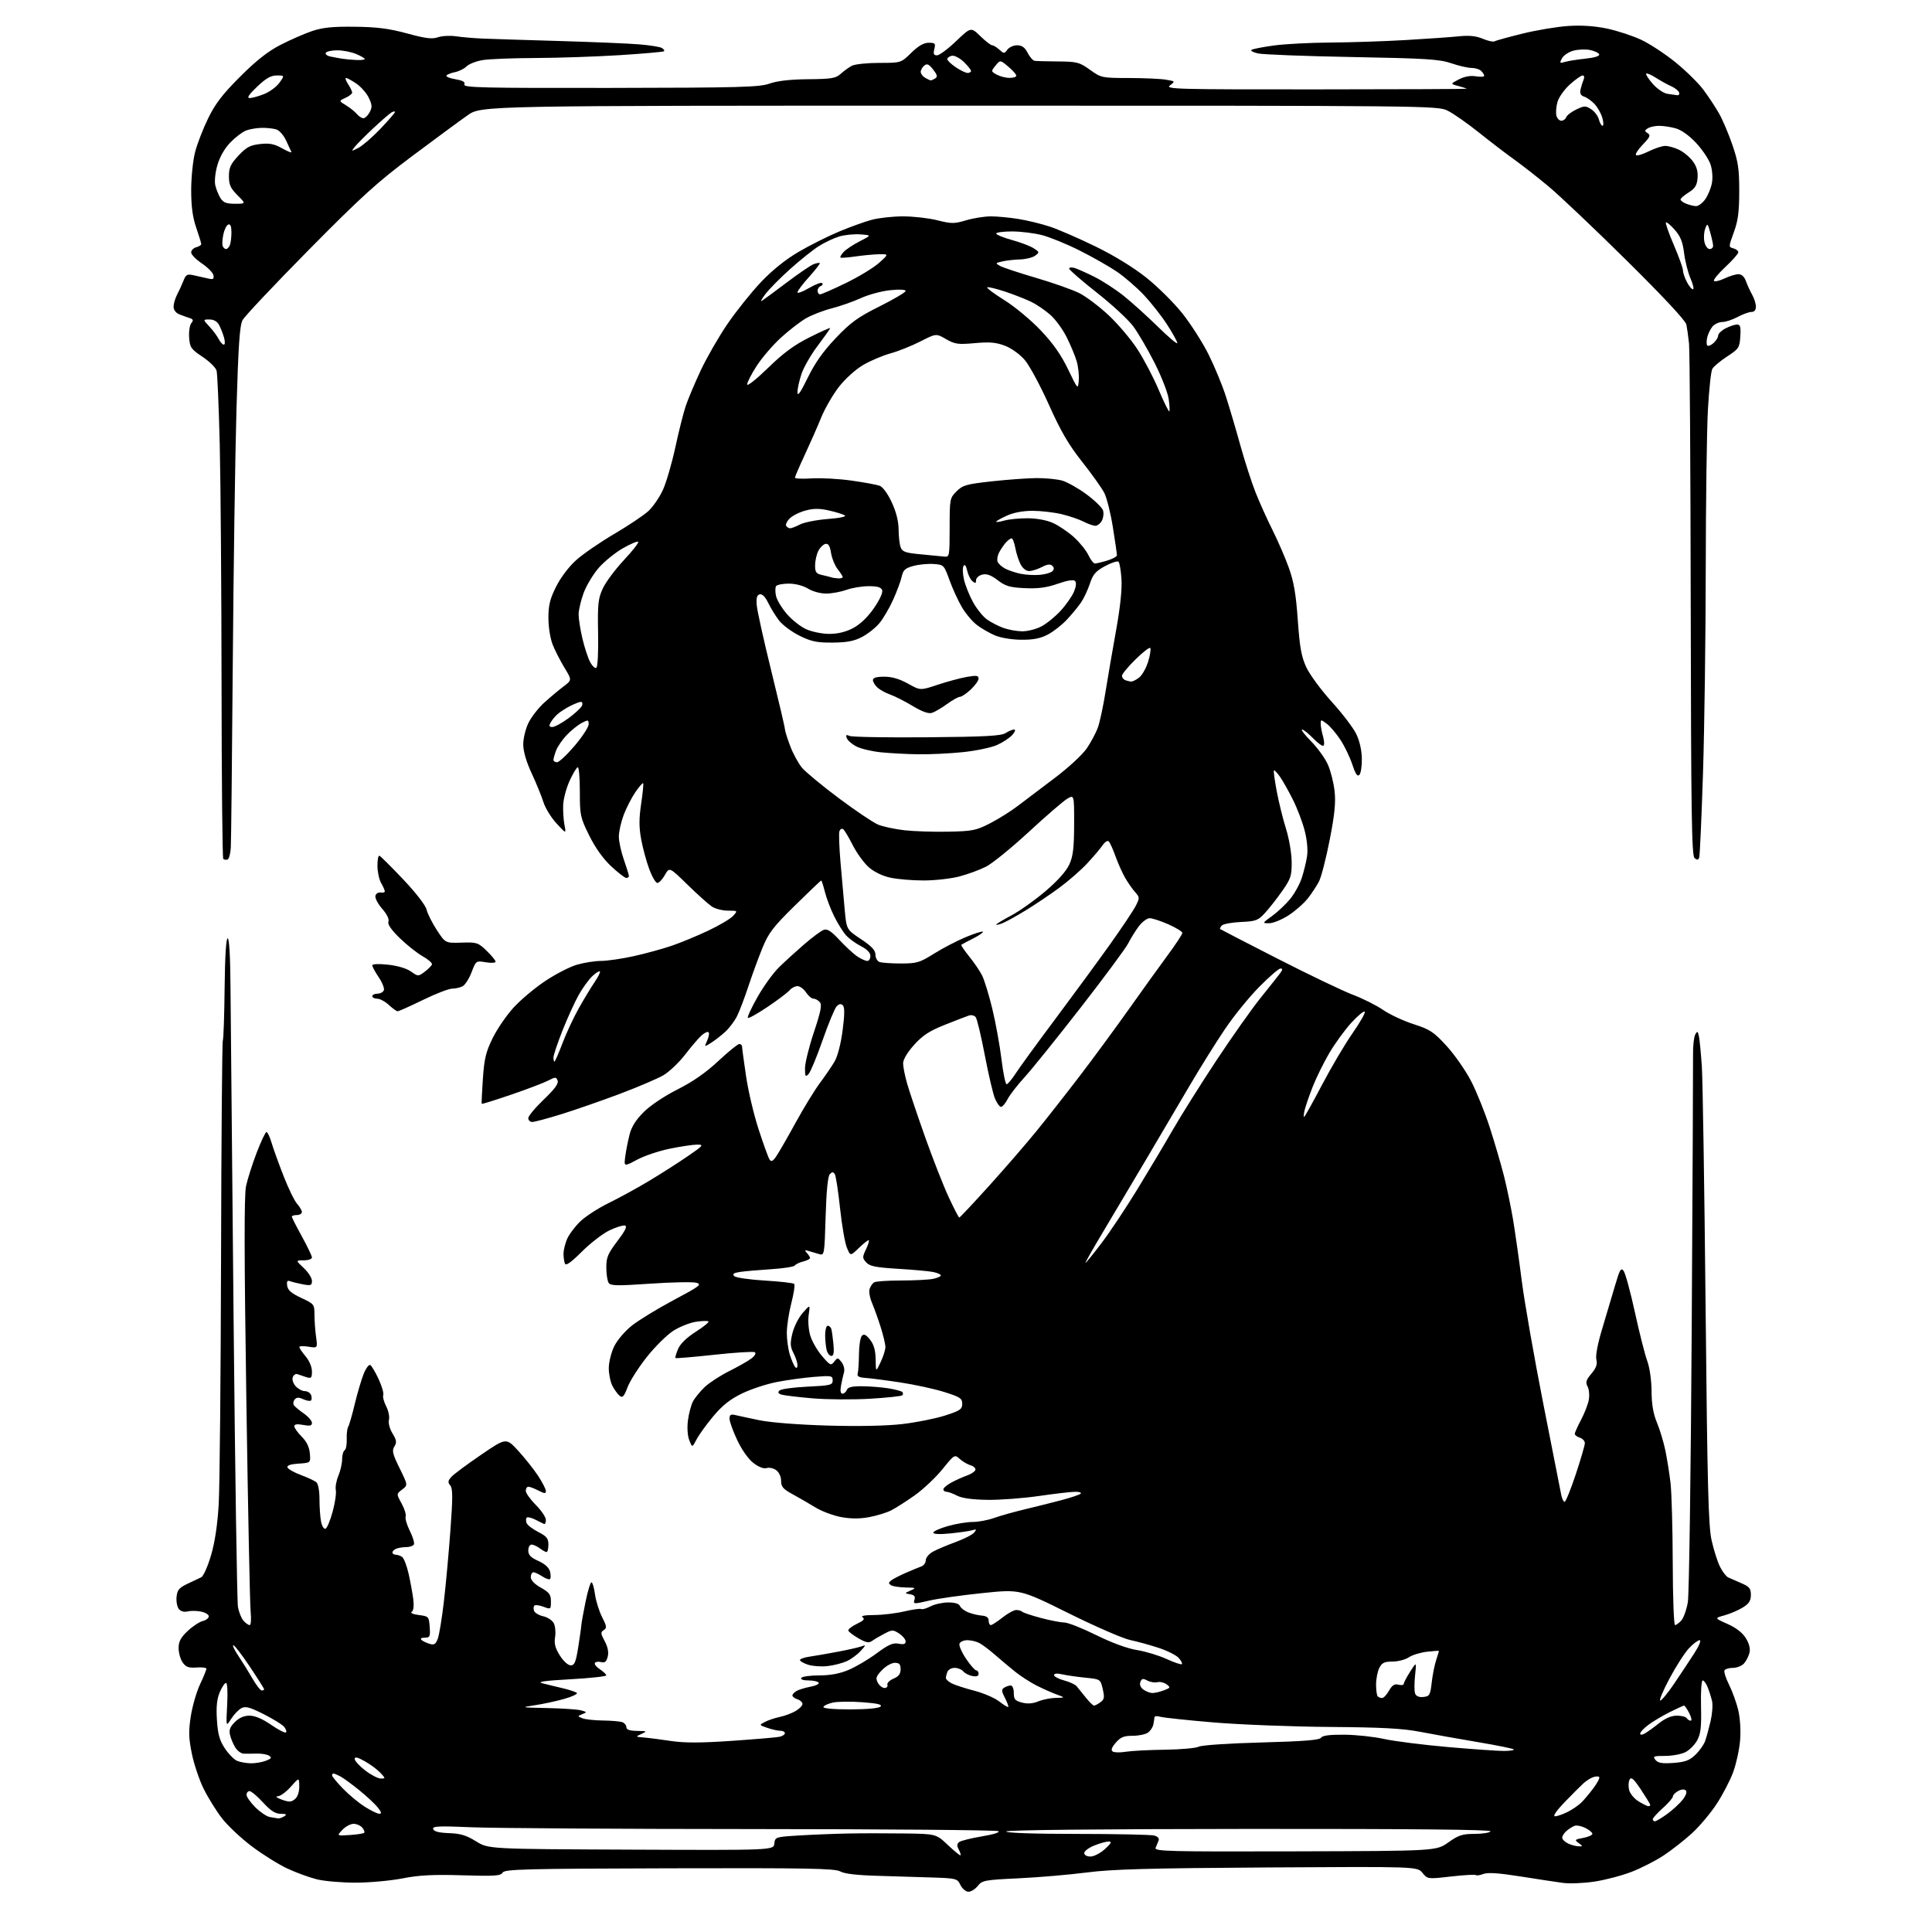 <?xml version="1.0" encoding="UTF-8" standalone="no"?>
<!-- Filename: 7cd43d6dbc3e19c706c1c5315b00b54eb742c1ce2331ff8570e7de4fa7cbce36.svg -->
<!-- Created with https://svgstud.io -->
<svg
  version="1.1"
  xmlns="http://www.w3.org/2000/svg"
  xmlns:xlink="http://www.w3.org/1999/xlink"
  xmlns:svg="http://www.w3.org/2000/svg"
  xmlns:rdf="http://www.w3.org/1999/02/22-rdf-syntax-ns#"
  xmlns:cc="http://creativecommons.org/ns#"
  xmlns:dc="http://purl.org/dc/elements/1.1/"
  viewBox="0 0 768 768"
  width="768"
  height="768"
  role="img"
  aria-labelledby="titleID descID"
>
  <title id="titleID">harry Potter and the order of the phoenix cover art</title>
  <desc id="descID">AI-generated SVG illustration: harry Potter and the order of the phoenix cover art, created on https://svgstud.io</desc>

  <rect width="100%" height="100%" fill="white" />


  <path stroke="none" fill="black" fill-rule="evenodd" d="M384.98,752.00C383.95,752.00 382.53,750.81 381.80,749.33C380.55,746.76 380.16,746.66 371.00,746.35C365.77,746.17 355.87,745.87 348.99,745.67C340.63,745.44 335.65,744.86 333.99,743.91C331.91,742.73 320.82,742.53 266.08,742.68C208.48,742.83 200.56,743.04 199.80,744.39C199.07,745.69 196.69,745.85 183.80,745.46C172.18,745.11 166.65,745.39 160.07,746.68C155.36,747.60 147.00,748.37 141.50,748.39C136.00,748.40 129.03,747.81 126.00,747.07C122.97,746.32 117.65,744.38 114.16,742.74C110.67,741.11 104.33,737.14 100.06,733.92C95.80,730.71 90.47,725.70 88.23,722.79C85.98,719.88 82.72,714.63 80.98,711.12C79.24,707.62 77.12,701.32 76.27,697.14C74.99,690.88 74.92,688.22 75.85,682.21C76.48,678.19 78.14,672.46 79.55,669.48C80.96,666.50 82.09,663.72 82.04,663.32C82.00,662.91 80.22,662.70 78.09,662.86C74.99,663.08 73.89,662.68 72.60,660.85C71.72,659.59 71.00,657.02 71.00,655.15C71.00,652.53 71.83,650.95 74.57,648.37C76.53,646.52 79.23,644.73 80.57,644.39C81.91,644.06 83.00,643.21 83.00,642.52C83.00,641.82 81.61,640.97 79.90,640.63C78.20,640.29 75.80,640.26 74.58,640.57C73.23,640.91 71.86,640.54 71.11,639.63C70.42,638.81 70.01,636.64 70.18,634.82C70.45,632.06 71.18,631.18 74.50,629.59C76.70,628.54 79.17,627.37 80.00,626.99C80.83,626.61 82.56,622.75 83.85,618.40C85.41,613.13 86.44,606.34 86.94,598.00C87.34,591.12 87.76,547.14 87.87,500.25C87.98,453.37 88.29,414.40 88.58,413.66C88.86,412.93 89.18,403.48 89.29,392.66C89.42,380.35 89.87,373.00 90.50,373.00C91.13,373.00 91.55,380.35 91.63,392.75C91.70,403.61 92.25,462.59 92.85,523.81C93.44,585.03 94.23,636.78 94.59,638.81C94.96,640.84 95.94,643.29 96.78,644.25C97.62,645.21 98.73,646.00 99.24,646.00C99.76,646.00 99.93,643.69 99.64,640.75C99.34,637.86 98.57,599.73 97.92,556.00C97.07,499.14 97.03,475.08 97.80,471.50C98.39,468.75 100.29,462.79 102.02,458.25C103.76,453.71 105.51,450.00 105.93,450.00C106.34,450.00 107.25,451.91 107.95,454.25C108.64,456.59 110.79,462.55 112.73,467.50C114.66,472.45 117.08,477.43 118.12,478.56C119.15,479.70 120.00,481.16 120.00,481.81C120.00,482.47 119.10,483.00 118.00,483.00C116.90,483.00 116.00,483.28 116.00,483.63C116.00,483.97 117.80,487.51 120.00,491.50C122.20,495.49 124.00,499.25 124.00,499.87C124.00,500.49 122.54,501.00 120.75,501.00C117.50,501.01 117.50,501.01 120.75,504.06C122.54,505.73 124.00,508.03 124.00,509.16C124.00,510.98 123.59,511.14 120.43,510.55C118.46,510.18 116.18,509.62 115.34,509.30C114.20,508.86 113.91,509.31 114.16,511.11C114.41,512.88 115.86,514.13 119.75,515.94C124.85,518.31 125.00,518.50 125.00,522.55C125.00,524.84 125.28,528.79 125.63,531.32C126.26,535.92 126.26,535.92 122.63,535.33C120.63,535.00 119.00,535.07 119.00,535.47C119.00,535.88 120.12,537.55 121.50,539.18C122.95,540.90 124.00,543.41 124.00,545.14C124.00,547.79 123.74,548.05 121.75,547.43C120.51,547.04 118.94,546.52 118.26,546.26C117.58,546.00 116.73,546.53 116.39,547.43C116.03,548.37 116.52,549.92 117.53,551.04C118.51,552.12 120.15,553.00 121.19,553.00C122.22,553.00 123.33,553.69 123.65,554.54C123.98,555.39 123.97,556.36 123.63,556.71C123.29,557.05 121.92,556.83 120.58,556.22C118.75,555.38 117.90,555.41 117.13,556.34C116.57,557.01 116.43,558.02 116.81,558.58C117.19,559.14 118.96,560.62 120.75,561.87C122.54,563.11 124.00,564.80 124.00,565.61C124.00,566.76 123.22,566.94 120.50,566.43C118.10,565.98 117.00,566.15 117.00,566.97C117.00,567.62 118.32,569.47 119.92,571.08C121.89,573.04 122.95,575.23 123.17,577.75C123.50,581.50 123.50,581.50 118.69,581.81C115.51,582.01 114.01,582.52 114.27,583.31C114.49,583.96 116.87,585.32 119.56,586.32C122.25,587.32 125.03,588.61 125.73,589.19C126.49,589.82 127.00,592.56 127.00,596.00C127.00,599.16 127.28,603.17 127.63,604.91C127.98,606.65 128.77,607.91 129.38,607.71C129.99,607.50 131.27,604.45 132.23,600.92C133.19,597.39 133.75,593.53 133.49,592.35C133.23,591.17 133.69,588.60 134.51,586.64C135.33,584.67 136.00,581.73 136.00,580.09C136.00,578.46 136.45,576.84 136.99,576.51C137.54,576.17 137.91,574.19 137.83,572.11C137.75,570.02 138.02,567.78 138.43,567.12C138.83,566.46 140.01,562.40 141.03,558.10C142.06,553.81 143.65,548.43 144.56,546.15C145.47,543.87 146.66,542.29 147.21,542.63C147.76,542.97 149.25,545.50 150.52,548.25C151.80,551.00 152.62,553.83 152.35,554.53C152.08,555.24 152.60,557.26 153.51,559.02C154.42,560.78 154.92,563.20 154.61,564.40C154.30,565.67 154.89,567.93 156.03,569.81C157.65,572.48 157.78,573.38 156.77,575.00C155.74,576.65 156.06,577.99 158.86,583.66C162.16,590.37 162.16,590.37 159.86,592.11C157.55,593.85 157.55,593.85 159.65,597.67C160.80,599.78 161.53,602.11 161.25,602.86C160.98,603.61 161.74,606.20 162.94,608.60C164.15,611.01 164.85,613.43 164.51,613.99C164.16,614.55 162.82,615.00 161.52,615.00C160.23,615.00 158.45,615.27 157.58,615.61C156.71,615.94 156.00,616.62 156.00,617.11C156.00,617.60 156.56,618.01 157.25,618.02C157.94,618.02 159.09,618.40 159.80,618.86C160.52,619.31 161.70,622.34 162.43,625.59C163.16,628.84 164.00,633.41 164.29,635.75C164.61,638.41 164.38,640.28 163.65,640.75C163.00,641.18 164.22,641.71 166.50,642.00C170.40,642.49 170.51,642.61 170.81,646.75C171.09,650.59 170.89,651.00 168.86,651.00C167.50,651.00 166.98,651.35 167.55,651.89C168.07,652.38 169.51,653.08 170.75,653.45C172.57,654.01 173.19,653.63 174.02,651.44C174.59,649.95 175.68,643.29 176.45,636.62C177.23,629.95 178.40,617.19 179.05,608.25C180.01,595.24 180.00,591.70 178.99,590.48C177.95,589.24 178.04,588.62 179.44,587.07C180.38,586.03 185.66,582.10 191.18,578.34C201.20,571.50 201.20,571.50 205.93,576.63C208.53,579.46 212.08,583.92 213.83,586.55C215.57,589.19 217.00,591.95 217.00,592.70C217.00,593.80 216.45,593.77 214.05,592.53C212.43,591.69 210.63,591.00 210.05,591.00C209.47,591.00 209.00,591.73 209.00,592.62C209.00,593.51 210.80,596.04 213.00,598.24C215.20,600.44 217.00,603.12 217.00,604.20C217.00,605.28 216.66,606.00 216.25,605.80C215.84,605.60 214.26,604.81 212.75,604.06C211.23,603.30 209.71,602.95 209.37,603.29C209.03,603.64 209.01,604.59 209.33,605.41C209.64,606.24 211.72,607.84 213.95,608.98C217.31,610.69 218.00,611.54 218.00,614.02C218.00,615.66 217.66,616.99 217.25,616.97C216.84,616.95 215.63,616.28 214.56,615.47C213.49,614.66 212.03,614.00 211.31,614.00C210.59,614.00 210.00,615.06 210.00,616.35C210.00,618.12 210.98,619.14 214.02,620.51C216.60,621.67 218.26,623.18 218.64,624.71C218.97,626.02 218.98,627.36 218.65,627.68C218.33,628.01 216.94,627.53 215.57,626.64C214.19,625.74 212.60,625.00 212.04,625.00C211.47,625.00 211.00,625.87 211.00,626.94C211.00,628.15 212.48,629.71 215.00,631.12C218.38,633.02 219.00,633.87 219.00,636.60C219.00,639.76 218.94,639.80 216.04,638.71C214.41,638.09 212.78,637.89 212.41,638.25C212.05,638.62 212.00,639.57 212.31,640.36C212.61,641.16 214.25,642.12 215.94,642.49C217.63,642.86 219.51,644.09 220.12,645.22C220.72,646.35 220.96,648.83 220.66,650.73C220.23,653.35 220.69,655.14 222.56,658.10C223.97,660.34 225.81,662.00 226.87,662.00C228.39,662.00 228.92,660.72 229.86,654.75C230.49,650.76 231.05,646.83 231.09,646.00C231.14,645.17 231.89,641.01 232.76,636.75C233.63,632.49 234.69,629.00 235.11,629.00C235.53,629.00 236.17,631.14 236.52,633.75C236.87,636.36 238.14,640.43 239.33,642.78C241.21,646.49 241.30,647.18 240.00,647.99C238.69,648.81 238.74,649.36 240.38,652.40C241.62,654.71 242.02,656.77 241.58,658.54C241.07,660.57 240.44,661.09 238.96,660.70C237.88,660.42 236.76,660.58 236.47,661.05C236.18,661.52 237.08,662.66 238.47,663.57C239.86,664.48 241.00,665.57 241.00,665.99C241.00,666.40 234.59,667.10 226.75,667.53C216.71,668.08 213.39,668.55 215.50,669.10C217.15,669.54 220.75,670.41 223.50,671.05C226.25,671.69 228.86,672.55 229.30,672.96C229.75,673.37 227.43,674.46 224.15,675.38C220.88,676.30 215.57,677.43 212.35,677.90C206.82,678.71 207.10,678.77 217.50,678.98C223.55,679.10 229.62,679.51 231.00,679.90C233.36,680.55 233.38,680.64 231.50,681.40C229.50,682.21 229.50,682.21 231.50,683.04C232.60,683.49 236.28,683.89 239.67,683.93C243.06,683.97 246.55,684.27 247.42,684.61C248.29,684.94 249.00,685.84 249.00,686.61C249.00,687.57 250.31,688.02 253.25,688.06C257.24,688.12 257.35,688.20 255.00,689.26C252.53,690.39 252.54,690.40 256.00,690.69C257.93,690.85 262.80,691.48 266.82,692.08C272.17,692.87 278.64,692.86 290.82,692.02C300.00,691.39 308.51,690.67 309.75,690.42C310.99,690.17 312.00,689.52 312.00,688.98C312.00,688.44 311.17,688.00 310.15,688.00C309.13,688.00 306.82,687.48 305.01,686.85C301.72,685.71 301.72,685.71 304.11,684.47C305.42,683.79 308.07,682.91 310.00,682.50C311.93,682.10 314.74,681.05 316.25,680.17C317.76,679.29 319.00,678.02 319.00,677.35C319.00,676.68 318.10,675.85 317.00,675.50C315.90,675.15 315.00,674.46 315.00,673.97C315.00,673.47 315.80,672.64 316.77,672.12C317.74,671.60 320.21,670.86 322.26,670.48C324.31,670.09 325.73,669.38 325.43,668.89C325.13,668.40 323.31,668.00 321.38,668.00C319.30,668.00 318.13,667.59 318.50,667.00C318.84,666.45 322.05,666.00 325.62,666.00C330.05,666.00 333.79,665.30 337.31,663.82C340.17,662.63 345.18,659.67 348.46,657.24C353.20,653.73 354.99,652.95 357.21,653.39C359.24,653.80 360.00,653.55 360.00,652.50C360.00,651.70 358.85,650.29 357.44,649.37C355.05,647.80 354.66,647.80 351.69,649.34C349.93,650.25 347.73,651.54 346.79,652.21C345.39,653.22 344.40,653.05 341.31,651.29C339.24,650.10 337.40,648.71 337.23,648.20C337.06,647.69 338.57,646.48 340.59,645.52C343.35,644.21 343.92,643.56 342.88,642.91C342.00,642.35 343.67,642.02 347.50,642.00C350.80,641.98 356.19,641.34 359.47,640.56C362.76,639.79 365.78,639.37 366.19,639.62C366.61,639.87 368.28,639.39 369.92,638.54C371.56,637.69 374.74,637.00 376.98,637.00C379.57,637.00 381.26,637.52 381.60,638.41C381.90,639.18 383.35,640.31 384.82,640.91C386.29,641.51 388.74,642.10 390.25,642.22C392.14,642.37 393.00,642.99 393.00,644.22C393.00,645.20 393.39,646.00 393.86,646.00C394.34,646.00 396.42,644.65 398.50,643.00C400.58,641.35 403.04,640.00 403.97,640.00C404.90,640.00 405.98,640.31 406.36,640.70C406.75,641.08 410.09,642.19 413.78,643.17C417.48,644.15 421.67,644.96 423.10,644.97C424.54,644.99 430.21,647.23 435.72,649.96C441.93,653.03 448.08,655.29 451.92,655.91C455.33,656.46 460.64,658.06 463.71,659.47C466.79,660.88 469.53,661.80 469.81,661.52C470.09,661.24 469.52,660.13 468.54,659.05C467.57,657.97 464.01,656.18 460.63,655.07C457.26,653.95 452.14,652.55 449.27,651.94C446.39,651.34 435.36,646.54 424.77,641.28C405.50,631.73 405.50,631.73 390.50,633.28C382.25,634.13 372.67,635.49 369.22,636.30C363.26,637.69 362.97,637.67 363.51,635.96C363.93,634.63 363.48,634.04 361.79,633.75C359.50,633.35 359.50,633.35 362.00,632.24C364.31,631.21 364.16,631.12 360.00,631.05C357.52,631.00 354.92,630.60 354.20,630.15C353.14,629.47 353.14,629.13 354.20,628.28C354.92,627.70 357.52,626.35 360.00,625.26C362.48,624.18 365.29,623.02 366.25,622.68C367.21,622.34 368.00,621.25 368.00,620.25C368.00,619.25 369.24,617.73 370.75,616.87C372.26,616.02 376.30,614.30 379.72,613.05C383.14,611.80 386.51,610.09 387.21,609.25C388.30,607.94 388.19,607.80 386.49,608.29C385.40,608.62 381.46,609.18 377.75,609.56C373.53,609.98 371.00,609.86 371.00,609.25C371.00,608.71 373.62,607.53 376.82,606.63C380.01,605.73 384.46,605.00 386.69,605.00C388.92,605.00 392.72,604.29 395.12,603.43C397.53,602.56 403.10,601.00 407.50,599.95C411.90,598.90 418.50,597.25 422.17,596.27C425.84,595.30 429.18,594.16 429.59,593.75C430.00,593.34 429.02,593.00 427.42,593.01C425.81,593.01 419.32,593.77 413.00,594.68C406.68,595.60 397.42,596.29 392.43,596.21C386.48,596.12 382.36,595.55 380.43,594.54C378.82,593.70 376.94,593.01 376.25,593.01C375.56,593.00 375.00,592.56 375.00,592.03C375.00,591.49 376.46,590.26 378.25,589.30C380.04,588.34 382.82,587.09 384.42,586.53C386.03,585.96 387.52,584.98 387.73,584.33C387.94,583.69 387.07,582.85 385.81,582.47C384.54,582.09 382.59,580.94 381.48,579.93C379.49,578.11 379.38,578.17 374.60,584.08C371.92,587.38 366.98,592.03 363.62,594.42C360.25,596.80 356.03,599.50 354.23,600.41C352.42,601.33 348.49,602.53 345.48,603.09C341.74,603.78 338.21,603.77 334.35,603.06C331.24,602.48 326.67,600.77 324.20,599.26C321.73,597.74 317.64,595.38 315.11,594.00C311.31,591.94 310.50,591.00 310.50,588.67C310.50,587.03 309.69,585.25 308.55,584.42C307.48,583.63 305.77,583.25 304.75,583.58C303.61,583.94 301.62,583.19 299.53,581.59C297.51,580.05 294.91,576.39 293.08,572.50C291.38,568.92 290.00,565.09 290.00,563.98C290.00,562.39 290.48,562.08 292.25,562.50C293.49,562.80 297.88,563.74 302.00,564.59C306.39,565.49 317.63,566.36 329.09,566.69C341.33,567.04 352.44,566.81 358.71,566.08C364.22,565.44 371.83,563.92 375.62,562.71C381.66,560.77 382.50,560.19 382.50,558.04C382.50,555.87 381.66,555.32 375.31,553.33C371.35,552.09 363.47,550.38 357.81,549.53C352.14,548.67 345.93,547.87 344.00,547.74C341.42,547.56 340.62,547.11 340.95,546.00C341.20,545.17 341.42,541.71 341.45,538.30C341.48,534.89 342.00,531.60 342.62,530.98C343.45,530.15 344.30,530.56 345.87,532.56C347.38,534.48 348.02,536.77 348.08,540.38C348.16,545.50 348.16,545.50 350.05,541.50C351.10,539.30 351.95,536.60 351.96,535.50C351.97,534.40 351.12,530.80 350.07,527.50C349.02,524.20 347.45,519.84 346.59,517.81C345.73,515.77 345.32,513.30 345.69,512.31C346.05,511.31 346.84,510.17 347.43,509.77C348.02,509.36 352.83,509.02 358.12,509.02C363.42,509.01 369.16,508.72 370.87,508.38C372.59,508.03 374.00,507.41 374.00,507.00C374.00,506.59 372.63,505.98 370.95,505.64C369.27,505.30 362.98,504.73 356.97,504.37C348.11,503.83 345.72,503.35 344.35,501.83C342.76,500.08 342.76,499.73 344.31,496.48C345.22,494.57 345.66,493.00 345.28,493.00C344.90,493.00 343.12,494.43 341.32,496.17C338.04,499.35 338.04,499.35 336.63,495.92C335.86,494.04 334.64,486.99 333.93,480.26C333.21,473.53 332.28,467.46 331.86,466.77C331.25,465.79 330.82,465.78 329.88,466.72C329.09,467.51 328.51,473.29 328.20,483.54C327.74,498.88 327.69,499.15 325.61,498.52C324.45,498.16 322.60,497.61 321.50,497.30C319.86,496.83 319.73,496.97 320.75,498.06C321.44,498.80 322.00,499.71 322.00,500.09C322.00,500.47 320.77,501.09 319.26,501.47C317.75,501.85 316.27,502.56 315.96,503.06C315.66,503.55 311.38,504.22 306.45,504.53C301.53,504.85 295.98,505.34 294.12,505.62C291.61,506.01 291.03,506.43 291.87,507.27C292.49,507.89 297.95,508.69 304.01,509.04C310.07,509.40 315.33,510.00 315.70,510.37C316.07,510.74 315.56,514.17 314.57,517.99C313.58,521.82 312.77,527.15 312.77,529.86C312.77,532.56 313.33,536.51 314.01,538.64C314.69,540.76 315.64,542.93 316.12,543.45C316.65,544.03 317.00,543.71 317.00,542.65C317.00,541.69 316.29,539.53 315.42,537.85C314.11,535.31 314.04,534.01 314.99,530.03C315.62,527.41 317.47,523.74 319.11,521.88C322.08,518.50 322.08,518.50 321.47,522.65C321.13,524.95 321.41,528.62 322.09,530.91C322.77,533.17 324.87,536.83 326.77,539.05C329.99,542.80 330.32,542.96 331.61,541.29C332.94,539.58 333.07,539.59 334.55,541.50C335.41,542.62 335.84,544.38 335.51,545.50C335.19,546.60 334.66,548.96 334.33,550.75C333.94,552.89 334.13,554.00 334.90,554.00C335.54,554.00 336.32,553.33 336.64,552.50C337.06,551.40 338.72,551.02 342.86,551.06C345.96,551.09 350.64,551.47 353.26,551.90C355.88,552.33 358.31,552.98 358.68,553.34C359.04,553.70 359.04,554.29 358.68,554.65C358.32,555.01 352.51,555.63 345.76,556.03C339.02,556.42 328.77,556.35 323.00,555.86C317.23,555.37 311.67,554.70 310.65,554.38C309.36,553.98 309.12,553.48 309.85,552.75C310.43,552.17 315.42,551.48 320.95,551.22C330.17,550.77 331.00,550.57 331.00,548.73C331.00,546.87 330.52,546.78 323.75,547.32C319.76,547.64 313.12,548.54 309.00,549.33C304.88,550.11 298.57,552.18 295.00,553.91C290.23,556.23 287.18,558.64 283.55,562.98C280.83,566.23 277.83,570.38 276.89,572.20C275.16,575.50 275.16,575.50 274.00,572.50C273.30,570.71 273.09,567.52 273.47,564.59C273.82,561.90 274.72,558.52 275.47,557.09C276.22,555.67 278.33,553.08 280.16,551.35C282.00,549.62 286.43,546.75 290.00,544.97C293.57,543.19 297.53,540.93 298.78,539.95C300.11,538.91 300.64,537.89 300.05,537.53C299.49,537.18 292.24,537.64 283.94,538.54C275.64,539.44 268.69,540.03 268.51,539.84C268.32,539.65 268.78,538.05 269.53,536.28C270.39,534.21 272.91,531.75 276.52,529.44C279.63,527.46 281.92,525.59 281.63,525.30C281.33,525.00 279.11,525.06 276.68,525.42C274.25,525.79 270.20,527.39 267.69,528.98C265.18,530.58 260.44,535.25 257.17,539.37C253.90,543.48 250.43,548.91 249.47,551.43C248.03,555.21 247.47,555.81 246.30,554.83C245.51,554.18 244.22,552.40 243.43,550.87C242.65,549.35 242.00,546.19 242.00,543.87C242.00,541.54 242.96,537.65 244.13,535.24C245.34,532.73 248.39,529.16 251.24,526.90C253.99,524.73 261.45,520.18 267.82,516.79C278.25,511.23 279.14,510.55 276.77,509.91C275.33,509.53 267.10,509.69 258.49,510.28C245.19,511.19 242.70,511.14 241.93,509.93C241.44,509.14 241.02,506.40 241.02,503.84C241.00,499.86 241.65,498.32 245.43,493.34C248.61,489.14 249.45,487.41 248.40,487.17C247.61,486.99 244.83,487.86 242.23,489.11C239.63,490.36 234.71,494.15 231.30,497.55C226.89,501.93 224.94,503.30 224.55,502.27C224.25,501.48 224.00,499.73 224.00,498.39C224.00,497.04 224.62,494.45 225.38,492.63C226.14,490.82 228.48,487.66 230.58,485.62C232.68,483.58 237.79,480.26 241.95,478.23C246.10,476.20 253.32,472.25 258.00,469.44C262.68,466.63 269.57,462.24 273.31,459.67C279.59,455.37 279.89,455.00 277.17,455.00C275.54,455.00 270.68,455.72 266.36,456.60C262.04,457.47 256.14,459.45 253.25,461.00C248.01,463.80 248.01,463.80 248.56,459.65C248.86,457.37 249.63,453.48 250.26,451.00C251.05,447.89 252.79,445.12 255.95,442.00C258.58,439.39 264.25,435.61 269.37,433.04C275.38,430.02 280.57,426.41 285.51,421.80C289.51,418.06 293.29,415.00 293.89,415.00C294.50,415.00 295.00,415.50 295.00,416.12C295.00,416.74 295.71,422.03 296.58,427.87C297.44,433.72 299.69,443.23 301.58,449.00C303.46,454.77 305.39,460.11 305.87,460.86C306.56,461.92 307.11,461.71 308.44,459.86C309.36,458.56 312.84,452.55 316.15,446.50C319.47,440.45 323.87,433.25 325.93,430.50C327.99,427.75 330.61,423.93 331.74,422.00C332.97,419.90 334.25,414.96 334.95,409.61C335.77,403.32 335.80,400.40 335.05,399.65C334.30,398.90 333.57,399.01 332.58,400.04C331.81,400.84 329.30,406.90 327.00,413.50C324.70,420.10 322.18,426.16 321.41,426.96C320.19,428.23 320.00,427.93 320.00,424.66C320.00,422.59 321.59,416.14 323.53,410.34C326.27,402.16 326.80,399.47 325.91,398.39C325.27,397.63 324.15,397.00 323.40,397.00C322.66,397.00 321.31,395.88 320.41,394.50C319.51,393.12 317.98,392.00 317.01,392.00C316.04,392.00 314.64,392.73 313.90,393.62C313.16,394.51 309.25,397.47 305.20,400.20C301.15,402.94 297.59,404.92 297.29,404.62C296.98,404.32 298.71,400.59 301.12,396.33C303.53,392.08 307.36,386.77 309.63,384.55C311.90,382.32 316.40,378.22 319.63,375.42C322.86,372.63 326.36,370.03 327.40,369.65C328.86,369.11 330.36,370.07 333.75,373.72C336.20,376.34 339.39,379.28 340.85,380.24C342.31,381.20 344.06,381.99 344.75,381.99C345.44,382.00 346.00,381.11 346.00,380.02C346.00,378.74 344.67,377.36 342.25,376.12C340.19,375.06 337.54,373.14 336.36,371.85C335.18,370.56 333.07,367.19 331.66,364.37C330.24,361.55 328.57,357.16 327.93,354.62C327.29,352.08 326.62,350.00 326.45,350.00C326.28,350.00 321.60,354.45 316.06,359.90C307.45,368.34 305.56,370.80 303.15,376.65C301.60,380.42 299.06,387.32 297.52,392.00C295.98,396.68 293.93,402.07 292.95,404.00C291.98,405.93 289.90,408.68 288.34,410.12C286.78,411.56 284.24,413.54 282.71,414.51C279.91,416.29 279.91,416.29 281.12,413.64C281.78,412.18 282.03,410.70 281.67,410.34C281.31,409.97 280.05,410.54 278.88,411.59C277.71,412.64 274.76,416.08 272.33,419.24C269.90,422.39 266.01,426.08 263.70,427.43C261.39,428.78 253.62,432.10 246.43,434.81C239.24,437.52 228.82,441.14 223.28,442.87C217.73,444.59 212.47,446.00 211.59,446.00C210.72,446.00 210.00,445.32 210.00,444.48C210.00,443.65 212.77,440.32 216.15,437.09C220.48,432.95 222.11,430.74 221.67,429.58C221.08,428.05 220.81,428.05 217.86,429.57C216.11,430.48 209.52,432.98 203.21,435.14C196.90,437.30 191.63,438.94 191.51,438.78C191.38,438.63 191.58,434.17 191.95,428.87C192.50,420.83 193.15,418.14 195.85,412.64C197.64,409.02 201.37,403.57 204.14,400.54C206.91,397.51 212.53,392.78 216.63,390.04C220.74,387.29 226.40,384.36 229.23,383.52C232.05,382.69 236.42,381.99 238.93,381.98C241.44,381.97 247.32,381.11 252.00,380.07C256.68,379.03 263.43,377.18 267.00,375.96C270.57,374.74 277.11,372.04 281.52,369.95C285.93,367.87 290.39,365.22 291.43,364.08C293.30,362.01 293.30,362.00 289.38,362.00C287.21,362.00 284.33,361.26 282.97,360.36C281.61,359.45 277.26,355.55 273.30,351.68C266.11,344.65 266.11,344.65 264.30,347.82C263.31,349.56 261.97,350.99 261.32,350.99C260.67,351.00 259.23,348.55 258.11,345.56C256.99,342.56 255.54,337.23 254.89,333.71C253.99,328.82 253.99,325.46 254.87,319.50C255.51,315.21 255.87,311.53 255.66,311.33C255.46,311.13 254.08,312.71 252.60,314.85C251.12,316.99 249.03,321.06 247.95,323.88C246.88,326.71 246.00,330.60 246.00,332.54C246.00,334.47 246.90,338.61 248.00,341.74C249.10,344.87 250.00,347.78 250.00,348.22C250.00,348.65 249.53,349.00 248.96,349.00C248.38,349.00 245.67,346.90 242.93,344.34C239.73,341.34 236.62,336.99 234.23,332.14C230.69,324.99 230.50,324.10 230.50,314.80C230.50,309.41 230.14,305.00 229.69,305.00C229.25,305.00 227.80,307.39 226.46,310.31C225.12,313.22 223.96,317.61 223.87,320.06C223.78,322.50 224.02,326.07 224.40,328.00C225.08,331.50 225.08,331.50 221.23,327.33C219.11,325.04 216.76,321.22 216.01,318.83C215.26,316.45 213.15,311.28 211.32,307.35C209.19,302.76 208.00,298.66 208.00,295.91C208.00,293.56 208.92,289.73 210.05,287.40C211.18,285.07 214.00,281.44 216.32,279.33C218.64,277.22 222.07,274.34 223.96,272.92C227.38,270.34 227.38,270.34 224.38,265.42C222.73,262.71 220.62,258.58 219.69,256.23C218.73,253.81 218.00,249.22 218.00,245.64C218.00,240.59 218.62,238.09 221.06,233.20C222.85,229.61 226.14,225.26 229.02,222.67C231.72,220.25 238.55,215.54 244.21,212.22C249.87,208.89 255.99,204.79 257.80,203.10C259.62,201.40 262.19,197.64 263.52,194.74C264.85,191.84 267.07,184.21 268.46,177.80C269.84,171.38 271.71,163.97 272.61,161.32C273.50,158.67 276.16,152.37 278.52,147.31C280.88,142.26 285.66,133.94 289.15,128.82C292.64,123.71 298.63,116.22 302.46,112.18C306.96,107.42 312.24,103.18 317.46,100.12C321.88,97.53 329.10,93.91 333.50,92.07C337.90,90.23 343.75,88.12 346.50,87.38C349.25,86.63 354.85,86.02 358.94,86.01C363.03,86.01 369.18,86.70 372.60,87.56C378.26,88.98 379.33,88.98 384.10,87.56C386.99,86.70 391.42,86.00 393.93,86.01C396.44,86.01 401.40,86.48 404.93,87.06C408.47,87.63 414.10,89.01 417.43,90.12C420.77,91.23 428.90,94.77 435.50,97.99C442.97,101.63 450.60,106.32 455.72,110.40C460.25,114.01 466.69,120.41 470.04,124.62C473.38,128.84 478.06,136.16 480.42,140.89C482.78,145.63 485.88,153.10 487.29,157.50C488.71,161.90 491.30,170.68 493.05,177.00C494.81,183.32 497.53,191.77 499.11,195.76C500.69,199.75 503.73,206.50 505.87,210.76C508.00,215.02 510.92,221.75 512.34,225.72C514.31,231.21 515.17,236.20 515.89,246.46C516.65,257.30 517.32,261.02 519.27,265.24C520.61,268.13 525.14,274.29 529.35,278.93C533.55,283.56 537.96,289.35 539.14,291.78C540.46,294.51 541.31,298.27 541.36,301.59C541.40,304.54 540.95,307.45 540.35,308.05C539.58,308.82 538.79,307.64 537.56,303.88C536.61,301.00 534.49,296.58 532.83,294.07C531.18,291.56 528.74,288.69 527.41,287.70C525.09,285.97 525.00,285.97 525.00,287.71C525.00,288.70 525.42,290.97 525.93,292.74C526.44,294.52 526.51,296.19 526.08,296.45C525.66,296.71 523.81,295.36 521.96,293.46C520.12,291.56 518.15,290.00 517.59,290.00C517.03,290.00 518.67,292.14 521.24,294.75C523.81,297.36 526.80,301.52 527.88,304.00C528.97,306.48 530.16,311.20 530.52,314.50C531.02,319.03 530.55,323.77 528.58,333.83C527.15,341.15 525.24,348.58 524.35,350.33C523.46,352.07 521.44,355.14 519.86,357.15C518.28,359.15 514.82,362.19 512.16,363.90C509.50,365.60 506.06,367.00 504.51,367.00C501.70,367.00 501.70,367.00 505.68,364.12C507.87,362.53 511.09,359.51 512.82,357.40C514.56,355.29 516.65,351.52 517.46,349.03C518.28,346.54 519.23,342.66 519.57,340.42C519.96,337.93 519.59,333.94 518.63,330.19C517.76,326.81 515.64,321.23 513.90,317.78C512.17,314.32 509.85,310.24 508.76,308.69C507.67,307.15 506.61,306.05 506.40,306.26C506.20,306.47 506.70,310.21 507.53,314.57C508.35,318.93 510.01,325.65 511.22,329.50C512.44,333.38 513.43,339.23 513.46,342.63C513.50,348.13 513.11,349.31 509.74,354.13C507.67,357.08 504.60,361.01 502.91,362.85C500.11,365.91 499.27,366.23 493.33,366.50C489.75,366.66 486.32,367.28 485.72,367.88C485.12,368.48 484.83,369.13 485.07,369.33C485.31,369.52 495.62,374.85 508.00,381.17C520.38,387.49 533.78,393.91 537.78,395.43C541.79,396.95 547.21,399.67 549.83,401.48C552.45,403.28 557.89,405.82 561.93,407.12C568.44,409.21 569.91,410.18 575.05,415.79C578.23,419.26 582.62,425.57 584.81,429.80C587.00,434.04 590.37,442.45 592.31,448.50C594.25,454.55 596.75,463.10 597.86,467.50C598.97,471.90 600.57,479.55 601.41,484.50C602.24,489.45 603.82,500.48 604.90,509.00C605.99,517.52 609.85,539.58 613.48,558.00C617.11,576.42 620.32,592.74 620.62,594.25C620.92,595.76 621.52,597.00 621.96,597.00C622.40,597.00 624.39,592.09 626.38,586.10C628.37,580.10 630.00,574.51 630.00,573.67C630.00,572.82 629.10,571.85 628.00,571.50C626.90,571.15 626.00,570.47 626.00,569.99C626.00,569.50 627.11,567.01 628.47,564.45C629.83,561.90 631.22,558.32 631.56,556.51C631.90,554.69 631.69,552.30 631.10,551.18C630.20,549.51 630.47,548.59 632.61,546.05C634.52,543.78 635.04,542.30 634.58,540.46C634.20,538.93 635.09,534.19 636.89,528.23C638.50,522.88 640.81,515.14 642.01,511.02C643.90,504.56 644.37,503.78 645.44,505.25C646.13,506.19 648.14,513.61 649.92,521.73C651.69,529.85 653.89,538.52 654.80,541.00C655.77,543.63 656.49,548.61 656.52,553.00C656.55,558.24 657.20,562.01 658.66,565.50C659.80,568.25 661.30,573.20 661.99,576.50C662.68,579.80 663.61,585.65 664.06,589.50C664.51,593.35 664.90,607.64 664.94,621.25C664.97,634.86 665.38,646.00 665.85,646.00C666.31,646.00 667.44,645.18 668.35,644.17C669.26,643.16 670.42,639.90 670.94,636.92C671.45,633.94 672.14,585.15 672.48,528.50C672.82,471.85 673.06,422.68 673.01,419.23C672.96,415.78 673.36,412.19 673.88,411.24C674.72,409.74 674.91,409.84 675.36,412.01C675.64,413.38 676.16,418.77 676.51,424.00C676.86,429.23 677.53,472.20 678.00,519.50C678.71,591.21 679.11,606.64 680.40,612.36C681.25,616.14 682.74,620.83 683.72,622.79C684.70,624.76 686.17,626.68 687.00,627.06C687.83,627.44 690.19,628.48 692.25,629.36C695.41,630.71 696.00,631.45 696.00,634.00C696.00,636.34 695.26,637.48 692.75,639.03C690.96,640.13 687.70,641.52 685.50,642.13C681.50,643.23 681.50,643.23 686.72,645.55C690.12,647.05 692.66,649.03 693.99,651.18C695.33,653.35 695.84,655.37 695.44,657.00C695.11,658.38 694.13,660.29 693.27,661.25C692.40,662.21 690.44,663.00 688.90,663.00C687.37,663.00 685.85,663.43 685.52,663.96C685.20,664.49 686.01,667.08 687.33,669.71C688.65,672.35 690.30,676.93 691.00,679.89C691.74,683.06 692.04,688.00 691.71,691.89C691.41,695.53 690.16,701.20 688.95,704.50C687.73,707.80 684.76,713.50 682.34,717.17C679.93,720.84 675.53,726.06 672.57,728.76C669.61,731.47 664.58,735.41 661.40,737.52C658.22,739.64 652.44,742.59 648.56,744.09C644.68,745.59 638.02,747.34 633.77,747.97C629.52,748.61 623.90,748.84 621.27,748.48C618.65,748.13 611.03,746.97 604.35,745.91C595.89,744.56 591.44,744.26 589.70,744.92C588.33,745.45 586.98,745.65 586.70,745.37C586.43,745.09 581.99,745.35 576.85,745.93C567.50,747.00 567.50,747.00 565.45,744.49C563.41,741.98 563.41,741.98 503.95,742.34C456.47,742.64 441.98,743.04 432.00,744.34C425.12,745.23 412.98,746.27 405.01,746.65C391.43,747.29 390.41,747.48 388.69,749.67C387.68,750.95 386.01,752.00 384.98,752.00zM381.82,737.51C382.01,737.32 381.69,736.28 381.10,735.19C380.33,733.74 380.37,732.95 381.27,732.25C381.95,731.72 386.02,730.71 390.31,729.99C394.95,729.22 397.61,728.38 396.86,727.91C396.16,727.48 352.37,727.11 299.54,727.08C246.72,727.06 196.35,726.74 187.62,726.37C174.22,725.80 171.80,725.91 172.20,727.10C172.51,728.05 174.51,728.56 178.49,728.70C183.03,728.85 185.40,729.57 189.24,731.96C194.17,735.02 194.17,735.02 250.83,735.26C307.50,735.50 307.50,735.50 307.81,732.85C308.11,730.24 308.24,730.20 317.81,729.62C323.14,729.30 331.77,728.95 337.00,728.85C342.23,728.74 352.26,728.73 359.31,728.83C372.12,729.00 372.12,729.00 376.80,733.43C379.38,735.86 381.64,737.70 381.82,737.51zM433.48,738.00C434.85,738.00 437.44,736.66 439.23,735.03C441.70,732.78 442.08,732.05 440.77,732.03C439.82,732.01 437.23,732.72 435.02,733.61C432.81,734.49 431.00,735.84 431.00,736.61C431.00,737.42 432.03,738.00 433.48,738.00zM514.85,735.94C570.95,735.79 570.95,735.79 575.72,732.39C579.80,729.49 581.32,729.00 586.19,729.00C589.32,729.00 592.17,728.54 592.51,727.98C592.94,727.29 561.98,726.98 496.57,727.02C435.93,727.07 400.00,727.45 400.00,728.04C400.00,728.63 410.98,729.01 428.25,729.01C443.79,729.02 457.54,729.31 458.81,729.65C460.24,730.03 460.90,730.78 460.56,731.63C460.25,732.38 459.72,733.70 459.37,734.55C458.81,735.94 464.57,736.08 514.85,735.94zM627.44,733.93C629.32,734.00 629.32,733.96 627.53,732.64C625.81,731.39 625.95,731.23 629.33,730.60C631.35,730.22 633.00,729.49 633.00,728.98C633.00,728.47 631.76,727.43 630.25,726.66C628.74,725.90 626.83,725.50 626.00,725.77C625.17,726.04 623.71,726.95 622.75,727.79C621.79,728.62 621.00,729.85 621.00,730.50C621.00,731.16 622.01,732.18 623.25,732.78C624.49,733.38 626.37,733.90 627.44,733.93zM139.04,729.45C141.90,729.26 144.47,728.86 144.76,728.57C145.05,728.28 144.72,727.36 144.02,726.52C143.32,725.69 141.76,725.00 140.55,725.00C139.34,725.00 137.33,726.08 136.09,727.40C133.84,729.80 133.84,729.80 139.04,729.45zM657.85,724.00C658.32,724.00 660.50,722.70 662.69,721.11C664.89,719.52 667.67,716.96 668.87,715.44C670.20,713.74 670.70,712.30 670.14,711.74C669.57,711.17 668.39,711.25 667.11,711.94C665.95,712.56 665.00,713.54 665.00,714.11C665.00,714.68 663.20,716.76 661.00,718.74C658.80,720.71 657.00,722.70 657.00,723.16C657.00,723.62 657.38,724.00 657.85,724.00zM110.50,722.85C111.05,722.91 112.17,722.53 113.00,722.00C114.16,721.25 113.84,721.03 111.59,721.02C109.43,721.00 107.62,719.84 104.55,716.50C102.28,714.02 99.87,712.00 99.21,712.00C98.54,712.00 98.00,712.66 98.00,713.47C98.00,714.27 99.56,716.49 101.46,718.39C103.36,720.29 105.95,722.05 107.21,722.29C108.47,722.53 109.95,722.78 110.50,722.85zM618.13,722.00C618.99,722.00 621.22,721.24 623.10,720.30C624.97,719.37 627.44,717.68 628.60,716.55C629.75,715.42 631.95,712.80 633.49,710.72C635.02,708.65 636.03,706.69 635.71,706.38C635.40,706.07 634.33,706.10 633.33,706.44C632.32,706.78 630.60,707.86 629.50,708.85C628.40,709.84 625.04,713.20 622.03,716.32C618.68,719.80 617.17,722.00 618.13,722.00zM150.77,721.00C151.79,721.00 151.64,720.35 150.20,718.53C149.14,717.18 145.84,714.10 142.88,711.69C139.92,709.29 136.52,706.80 135.32,706.16C134.11,705.52 132.88,705.00 132.57,705.00C132.25,705.00 132.00,705.34 132.00,705.76C132.00,706.18 133.91,708.50 136.25,710.92C138.59,713.35 142.50,716.60 144.95,718.16C147.39,719.72 150.01,721.00 150.77,721.00zM655.25,718.00C655.66,718.00 656.00,717.77 656.00,717.48C656.00,717.20 654.34,714.48 652.32,711.43C649.45,707.11 648.45,706.22 647.79,707.41C647.33,708.24 647.24,710.11 647.60,711.56C647.97,713.01 649.67,715.05 651.38,716.09C653.10,717.14 654.84,717.99 655.25,718.00zM117.25,715.16C118.34,714.25 118.98,712.33 118.96,710.10C118.92,706.50 118.92,706.50 115.60,710.25C113.78,712.31 111.44,714.03 110.39,714.06C109.30,714.09 109.97,714.64 112.00,715.37C114.93,716.43 115.78,716.40 117.25,715.16zM151.36,707.00C153.29,707.00 153.29,706.94 151.17,704.68C149.97,703.41 147.20,701.35 145.00,700.12C142.08,698.48 141.00,698.24 141.00,699.22C141.00,699.96 142.88,702.02 145.18,703.79C147.48,705.55 150.26,707.00 151.36,707.00zM99.68,700.94C101.44,700.97 104.12,700.52 105.65,699.94C107.90,699.09 108.15,698.70 106.97,697.92C106.16,697.40 103.92,697.01 102.00,697.08C100.08,697.14 97.72,697.15 96.77,697.10C95.82,697.04 94.39,695.99 93.59,694.75C92.79,693.51 91.84,691.29 91.47,689.80C90.96,687.70 91.37,686.54 93.36,684.55C95.06,682.85 97.01,682.00 99.20,682.00C101.34,682.00 104.32,683.26 107.77,685.64C110.67,687.64 113.33,689.00 113.67,688.66C114.01,688.33 113.68,687.32 112.95,686.44C112.22,685.56 108.54,683.28 104.79,681.39C99.22,678.59 97.58,678.15 95.92,679.04C94.81,679.64 92.98,681.56 91.86,683.31C89.83,686.50 89.83,686.50 90.30,677.75C90.58,672.62 90.39,669.00 89.84,669.00C89.32,669.00 88.19,670.69 87.33,672.74C86.21,675.43 85.90,678.54 86.23,683.72C86.60,689.39 87.27,691.82 89.39,695.02C90.88,697.26 93.09,699.50 94.30,699.99C95.51,700.47 97.93,700.90 99.68,700.94zM665.21,700.79C669.86,700.45 671.58,699.82 673.93,697.57C675.54,696.03 677.28,693.58 677.80,692.13C678.32,690.68 679.30,687.12 679.98,684.22C680.65,681.31 680.92,677.71 680.57,676.22C680.22,674.72 679.44,672.26 678.84,670.75C678.25,669.24 677.35,668.00 676.84,668.00C676.34,668.00 676.04,672.55 676.18,678.25C676.38,686.41 676.08,689.16 674.70,691.73C673.75,693.51 671.65,695.65 670.03,696.48C668.42,697.32 664.77,698.00 661.93,698.00C657.29,698.00 656.89,698.17 658.09,699.61C659.11,700.84 660.74,701.11 665.21,700.79zM447.50,696.35C449.70,695.99 456.68,695.62 463.00,695.54C469.32,695.46 475.40,694.92 476.50,694.34C477.63,693.73 488.43,693.01 501.43,692.66C518.35,692.20 524.56,691.71 525.14,690.77C525.69,689.89 528.56,689.52 534.43,689.57C539.10,689.61 546.21,690.38 550.21,691.27C554.22,692.16 565.60,693.60 575.50,694.47C585.40,695.34 595.49,696.04 597.92,696.03C600.35,696.01 602.07,695.74 601.74,695.41C601.42,695.09 594.93,693.77 587.33,692.49C579.72,691.21 569.45,689.38 564.50,688.42C557.56,687.08 549.33,686.64 528.50,686.49C513.65,686.37 492.95,685.57 482.50,684.70C472.05,683.82 462.49,682.81 461.25,682.44C460.01,682.07 458.97,682.16 458.92,682.63C458.88,683.11 458.68,684.39 458.48,685.47C458.28,686.56 457.33,688.02 456.36,688.72C455.40,689.43 452.66,690.00 450.26,690.00C446.75,690.00 445.45,690.53 443.54,692.75C441.88,694.68 441.52,695.72 442.34,696.26C442.98,696.68 445.30,696.72 447.50,696.35zM653.75,689.13C654.71,688.61 657.25,686.80 659.39,685.09C661.96,683.04 664.39,682.00 666.58,682.00C668.40,682.00 670.16,682.45 670.50,683.00C670.84,683.55 671.55,684.00 672.08,684.00C672.62,684.00 672.35,682.65 671.50,681.00C670.65,679.35 669.72,678.00 669.44,678.00C669.16,678.00 666.59,679.18 663.72,680.61C660.85,682.05 657.04,684.32 655.25,685.66C653.46,687.00 652.00,688.54 652.00,689.09C652.00,689.72 652.63,689.73 653.75,689.13zM337.95,679.51C344.61,679.50 349.33,679.07 350.01,678.39C350.82,677.58 348.89,677.12 342.81,676.66C338.24,676.32 332.96,676.38 331.07,676.80C329.19,677.21 327.50,677.99 327.32,678.53C327.12,679.13 331.23,679.51 337.95,679.51zM400.79,678.54C400.99,678.35 400.40,676.73 399.48,674.96C398.11,672.30 398.05,671.58 399.16,670.88C399.90,670.41 401.06,670.02 401.75,670.02C402.47,670.01 403.00,671.25 403.00,672.97C403.00,675.48 403.50,676.08 406.25,676.80C408.46,677.38 410.53,677.23 412.72,676.33C414.49,675.60 417.64,674.97 419.72,674.93C423.50,674.86 423.50,674.86 419.95,673.55C417.99,672.83 414.40,671.22 411.96,669.98C409.53,668.74 405.78,666.32 403.64,664.61C401.50,662.90 397.89,659.88 395.62,657.89C393.36,655.91 390.52,653.77 389.32,653.14C388.11,652.51 385.96,652.00 384.53,652.00C383.11,652.00 381.70,652.62 381.41,653.37C381.12,654.12 382.30,656.82 384.01,659.37C385.73,661.92 387.56,664.00 388.07,664.00C388.58,664.00 389.00,664.61 389.00,665.36C389.00,666.27 388.18,666.57 386.53,666.25C385.17,665.99 383.54,665.15 382.91,664.39C382.27,663.63 380.73,663.00 379.48,663.00C378.24,663.00 376.94,663.71 376.61,664.58C376.27,665.45 376.00,666.56 376.00,667.05C376.00,667.53 377.00,668.47 378.23,669.12C379.46,669.78 383.49,671.10 387.18,672.05C390.87,673.00 395.37,674.93 397.17,676.33C398.97,677.74 400.60,678.73 400.79,678.54zM434.90,678.00C435.29,678.00 436.44,677.40 437.45,676.66C438.99,675.53 439.13,674.72 438.35,671.41C437.43,667.50 437.43,667.50 431.47,666.91C428.18,666.58 424.04,665.98 422.25,665.58C420.19,665.11 419.00,665.22 419.00,665.88C419.00,666.45 420.80,667.41 423.00,668.00C425.19,668.59 427.44,669.62 427.98,670.29C428.52,670.95 430.14,672.96 431.57,674.75C433.01,676.54 434.50,678.00 434.90,678.00zM659.98,676.00C660.52,676.00 663.02,672.96 665.53,669.25C668.04,665.54 671.62,660.14 673.48,657.25C675.42,654.24 676.34,652.00 675.63,652.00C674.95,652.00 673.02,653.46 671.35,655.25C669.68,657.04 666.21,662.44 663.65,667.25C661.09,672.06 659.43,676.00 659.98,676.00zM549.42,674.99C550.01,674.99 551.25,673.67 552.16,672.06C553.41,669.87 554.35,669.28 555.91,669.69C557.06,669.99 558.00,669.84 558.01,669.37C558.01,668.89 559.16,666.70 560.56,664.50C563.10,660.50 563.10,660.50 562.51,666.05C562.18,669.10 562.19,672.33 562.53,673.22C562.94,674.28 564.09,674.75 565.83,674.57C568.27,674.31 568.55,673.82 569.12,668.89C569.45,665.93 570.24,661.93 570.87,660.01C571.49,658.09 572.00,656.41 572.00,656.28C572.00,656.15 569.86,656.29 567.25,656.59C564.64,656.89 561.38,657.89 560.00,658.82C558.62,659.74 555.72,660.50 553.54,660.50C550.33,660.50 549.35,660.97 548.31,663.00C547.60,664.38 547.02,667.34 547.01,669.58C547.01,671.83 547.30,673.97 547.67,674.33C548.03,674.70 548.82,675.00 549.42,674.99zM458.13,673.00C459.09,673.00 461.14,672.52 462.68,671.93C465.30,670.93 465.37,670.76 463.70,669.53C462.72,668.81 461.07,668.43 460.06,668.70C459.04,668.96 457.25,668.67 456.09,668.05C454.35,667.12 453.85,667.22 453.32,668.60C452.92,669.66 453.37,670.80 454.53,671.64C455.55,672.39 457.17,673.00 458.13,673.00zM104.04,672.00C104.57,672.00 105.00,671.78 105.00,671.52C105.00,671.25 102.44,667.20 99.31,662.52C96.18,657.83 93.23,654.00 92.76,654.00C92.29,654.00 93.19,655.91 94.77,658.25C96.34,660.59 98.86,664.64 100.36,667.25C101.86,669.86 103.52,672.00 104.04,672.00zM351.62,671.00C352.47,671.00 352.98,670.44 352.75,669.75C352.52,669.06 353.60,667.96 355.16,667.30C357.22,666.43 358.00,665.40 358.00,663.55C358.00,661.55 357.50,661.00 355.69,661.00C354.41,661.00 352.12,662.30 350.60,663.90C348.25,666.35 347.99,667.12 348.95,668.90C349.56,670.05 350.77,671.00 351.62,671.00zM329.00,662.29C326.52,662.58 323.04,662.34 321.25,661.76C319.46,661.18 318.00,660.35 318.00,659.90C318.00,659.46 319.69,658.85 321.75,658.55C323.81,658.26 328.88,657.38 333.00,656.60C337.12,655.83 341.40,654.85 342.50,654.44C344.30,653.76 344.26,653.94 342.13,656.28C340.82,657.72 338.35,659.54 336.63,660.33C334.91,661.12 331.48,662.01 329.00,662.29zM330.49,539.00C329.80,539.00 328.96,537.99 328.63,536.75C328.30,535.51 328.02,532.81 328.01,530.75C328.01,528.69 328.46,527.00 329.03,527.00C329.60,527.00 330.24,527.56 330.45,528.25C330.67,528.94 331.05,531.64 331.30,534.25C331.62,537.65 331.39,539.00 330.49,539.00zM431.51,502.00C431.73,502.00 434.56,498.51 437.80,494.25C441.05,489.99 447.38,480.48 451.89,473.13C456.39,465.77 462.84,454.97 466.20,449.13C469.57,443.28 477.38,430.85 483.56,421.50C489.75,412.15 497.66,400.95 501.15,396.62C504.64,392.28 508.12,387.89 508.87,386.87C509.91,385.46 509.94,385.00 509.01,385.00C508.33,385.00 504.55,388.26 500.61,392.25C496.66,396.24 490.57,403.72 487.07,408.89C483.57,414.05 477.24,424.18 473.00,431.39C468.77,438.60 461.05,451.70 455.84,460.50C450.64,469.30 442.95,482.24 438.75,489.25C434.55,496.26 431.29,502.00 431.51,502.00zM381.33,484.00C381.58,484.00 386.97,478.26 393.30,471.25C399.63,464.24 408.10,454.45 412.12,449.50C416.14,444.55 423.78,434.83 429.08,427.89C434.39,420.95 443.16,409.03 448.58,401.39C453.99,393.75 461.03,383.97 464.21,379.66C467.39,375.35 470.00,371.39 470.00,370.86C470.00,370.33 467.51,368.79 464.47,367.44C461.43,366.10 458.08,365.00 457.02,365.00C455.97,365.00 454.01,366.46 452.67,368.25C451.33,370.04 449.45,373.07 448.48,375.00C447.51,376.93 439.02,388.40 429.61,400.50C420.20,412.60 410.17,425.05 407.32,428.17C404.47,431.28 401.42,435.22 400.54,436.92C399.67,438.61 398.49,440.00 397.92,440.00C397.36,440.00 396.28,438.51 395.51,436.69C394.75,434.87 392.94,427.11 391.47,419.44C390.01,411.77 388.38,404.96 387.84,404.31C387.30,403.65 386.10,403.37 385.18,403.68C384.25,403.98 379.95,405.64 375.62,407.37C369.43,409.83 366.80,411.55 363.37,415.36C360.68,418.34 359.00,421.17 359.00,422.70C359.00,424.07 359.73,427.74 360.63,430.85C361.52,433.96 364.72,443.45 367.73,451.95C370.74,460.45 374.93,471.14 377.04,475.70C379.15,480.27 381.08,484.00 381.33,484.00zM518.39,444.00C518.63,444.00 521.84,438.26 525.52,431.25C529.20,424.24 534.68,414.97 537.69,410.67C540.70,406.36 542.86,402.53 542.49,402.17C542.11,401.80 539.71,403.79 537.15,406.59C534.59,409.39 530.67,414.79 528.43,418.59C526.20,422.39 523.22,428.43 521.82,432.00C520.42,435.57 518.98,439.74 518.62,441.25C518.26,442.76 518.16,444.00 518.39,444.00zM400.14,431.00C400.60,431.00 402.21,429.09 403.72,426.75C405.23,424.41 412.35,414.62 419.55,405.00C426.74,395.38 436.47,382.10 441.18,375.50C445.88,368.90 450.50,361.99 451.45,360.15C453.08,356.94 453.07,356.70 451.24,354.65C450.19,353.47 448.41,350.93 447.29,349.00C446.18,347.07 444.45,343.25 443.47,340.50C442.48,337.75 441.29,335.07 440.83,334.54C440.31,333.96 439.31,334.55 438.28,336.04C437.34,337.39 434.57,340.65 432.13,343.27C429.68,345.90 424.72,350.23 421.09,352.90C417.47,355.58 411.39,359.65 407.60,361.97C403.80,364.28 399.64,366.57 398.35,367.06C397.06,367.55 396.00,367.76 396.00,367.53C396.00,367.30 398.71,365.67 402.03,363.90C405.34,362.14 411.46,357.78 415.63,354.23C420.45,350.12 423.88,346.27 425.08,343.63C426.57,340.35 426.96,337.07 426.98,327.69C427.00,315.89 427.00,315.89 424.22,317.53C422.69,318.43 415.83,324.35 408.97,330.69C402.11,337.03 394.44,343.26 391.93,344.53C389.41,345.81 384.62,347.56 381.28,348.43C377.94,349.29 371.59,350.00 367.15,350.00C362.72,350.00 356.79,349.51 353.97,348.90C350.81,348.22 347.50,346.62 345.35,344.74C343.43,343.05 340.55,339.08 338.95,335.91C337.35,332.74 335.63,329.89 335.13,329.58C334.62,329.27 333.97,329.63 333.69,330.38C333.40,331.13 333.59,336.64 334.10,342.62C334.62,348.60 335.37,357.10 335.77,361.50C336.50,369.50 336.50,369.50 342.25,373.32C346.50,376.15 348.00,377.76 348.00,379.47C348.00,380.74 348.71,382.06 349.58,382.39C350.45,382.73 354.29,383.00 358.11,383.00C364.45,383.00 365.59,382.66 371.27,379.10C374.70,376.95 380.36,374.00 383.86,372.54C387.36,371.08 390.44,370.10 390.71,370.37C390.97,370.64 389.24,371.85 386.85,373.05C384.46,374.26 382.34,375.39 382.14,375.57C381.94,375.75 383.35,377.83 385.26,380.20C387.18,382.56 389.48,385.95 390.38,387.71C391.28,389.48 393.11,395.46 394.46,401.01C395.80,406.56 397.44,415.58 398.10,421.05C398.77,426.52 399.68,431.00 400.14,431.00zM220.41,422.00C220.64,422.00 222.06,418.74 223.57,414.75C225.08,410.76 227.99,404.52 230.03,400.88C232.08,397.24 234.92,392.54 236.35,390.44C237.78,388.33 238.73,386.40 238.47,386.14C238.21,385.87 236.84,386.74 235.44,388.06C234.03,389.38 231.61,392.72 230.06,395.48C228.50,398.24 225.60,404.61 223.61,409.62C221.63,414.64 220.00,419.48 220.00,420.37C220.00,421.27 220.19,422.00 220.41,422.00zM158.08,402.00C157.65,402.00 156.08,400.88 154.59,399.50C153.11,398.12 151.02,397.00 149.95,397.00C148.88,397.00 148.00,396.55 148.00,396.00C148.00,395.45 148.91,395.00 150.03,395.00C151.15,395.00 152.30,394.38 152.59,393.63C152.88,392.88 151.96,390.56 150.56,388.49C149.15,386.42 148.00,384.29 148.00,383.76C148.00,383.18 150.46,383.07 154.25,383.48C158.02,383.88 161.63,384.96 163.36,386.19C166.19,388.20 166.25,388.20 168.80,386.30C170.21,385.24 171.52,383.93 171.71,383.38C171.89,382.84 170.23,381.37 168.02,380.13C165.81,378.89 161.71,375.64 158.91,372.91C155.50,369.59 154.01,367.42 154.41,366.36C154.78,365.40 153.83,363.43 151.96,361.30C150.27,359.38 149.04,357.06 149.23,356.15C149.42,355.23 150.33,354.63 151.29,354.79C152.23,354.96 152.98,354.73 152.96,354.29C152.95,353.86 152.29,352.38 151.50,351.00C150.71,349.62 150.05,346.55 150.04,344.17C150.02,341.78 150.38,339.98 150.84,340.17C151.30,340.35 155.55,344.58 160.27,349.56C165.30,354.86 169.15,359.84 169.56,361.56C169.94,363.18 171.78,366.84 173.65,369.71C177.05,374.91 177.05,374.91 183.46,374.71C189.54,374.51 190.06,374.68 193.44,377.95C195.40,379.84 197.00,381.79 197.00,382.28C197.00,382.77 195.25,382.88 193.11,382.52C189.23,381.86 189.22,381.87 187.46,386.48C186.49,389.02 184.89,391.52 183.91,392.05C182.93,392.57 181.06,393.00 179.74,393.00C178.43,393.00 173.19,395.02 168.11,397.50C163.02,399.98 158.51,402.00 158.08,402.00zM90.44,341.68C89.85,341.88 89.09,341.76 88.75,341.42C88.41,341.07 88.10,309.90 88.07,272.15C88.03,234.39 87.71,191.35 87.35,176.50C86.98,161.65 86.42,148.53 86.09,147.34C85.77,146.14 83.25,143.67 80.50,141.84C75.93,138.79 75.47,138.12 75.19,134.18C75.02,131.80 75.41,129.22 76.05,128.44C76.98,127.32 76.84,126.90 75.36,126.43C74.34,126.10 72.49,125.43 71.25,124.94C69.91,124.40 69.00,123.19 69.00,121.93C69.00,120.76 69.62,118.61 70.39,117.15C71.15,115.69 72.29,113.21 72.92,111.63C73.95,109.04 74.38,108.83 77.28,109.49C79.05,109.89 81.56,110.45 82.85,110.74C84.73,111.17 85.13,110.91 84.84,109.42C84.65,108.40 82.58,106.28 80.24,104.72C77.91,103.15 76.00,101.18 76.00,100.34C76.00,99.50 76.90,98.58 78.00,98.29C79.10,98.00 80.00,97.44 80.00,97.04C80.00,96.64 79.10,93.70 78.00,90.50C76.57,86.34 76.00,82.08 76.00,75.55C76.00,70.53 76.70,63.74 77.55,60.46C78.40,57.18 80.74,51.12 82.76,47.00C85.58,41.21 88.49,37.43 95.46,30.47C101.89,24.04 106.52,20.40 111.50,17.84C115.35,15.86 120.97,13.40 124.00,12.37C128.25,10.93 132.12,10.53 141.00,10.63C149.89,10.73 154.62,11.33 161.84,13.30C169.23,15.31 171.78,15.62 174.10,14.81C175.71,14.25 178.94,14.08 181.27,14.43C183.59,14.77 188.20,15.17 191.50,15.32C194.80,15.46 208.53,15.90 222.00,16.29C235.47,16.68 249.95,17.28 254.16,17.64C258.38,17.99 262.41,18.64 263.13,19.08C263.85,19.53 264.23,20.11 263.96,20.37C263.70,20.63 255.74,21.33 246.28,21.93C236.82,22.52 221.75,23.03 212.79,23.06C203.83,23.09 194.41,23.46 191.85,23.89C189.30,24.31 186.43,25.43 185.48,26.37C184.53,27.32 182.45,28.36 180.86,28.68C179.26,29.00 177.74,29.61 177.47,30.04C177.21,30.47 178.82,31.13 181.06,31.51C184.01,32.01 184.99,32.59 184.59,33.62C184.12,34.84 192.38,35.03 242.70,34.95C294.25,34.87 301.90,34.66 305.92,33.23C308.98,32.14 314.07,31.56 321.23,31.49C330.59,31.41 332.24,31.13 334.23,29.32C335.48,28.18 337.48,26.74 338.68,26.12C339.89,25.51 344.76,25.00 349.51,25.00C358.16,25.00 358.16,25.00 362.24,21.00C365.08,18.22 367.19,17.00 369.18,17.00C371.73,17.00 371.97,17.27 371.41,19.50C370.93,21.42 371.17,22.00 372.47,22.00C373.39,22.00 376.81,19.47 380.05,16.37C385.96,10.73 385.96,10.73 389.70,14.37C391.76,16.37 393.87,18.00 394.39,18.00C394.91,18.00 396.21,18.78 397.26,19.74C399.08,21.39 399.24,21.39 400.45,19.74C401.15,18.78 402.90,18.00 404.33,18.00C406.23,18.00 407.38,18.83 408.50,21.00C409.35,22.65 410.60,24.08 411.28,24.18C411.95,24.28 416.16,24.40 420.63,24.43C428.15,24.49 429.10,24.74 433.29,27.75C437.74,30.94 438.04,31.00 448.66,31.01C454.62,31.02 461.24,31.31 463.38,31.66C467.21,32.30 467.23,32.32 465.09,33.93C463.08,35.45 467.24,35.56 522.96,35.53C555.98,35.51 583.00,35.40 583.00,35.28C583.00,35.16 581.54,34.67 579.75,34.20C576.50,33.34 576.50,33.34 579.90,31.57C582.12,30.41 584.48,29.98 586.65,30.33C588.49,30.63 590.00,30.54 590.00,30.14C590.00,29.73 589.46,28.86 588.80,28.20C588.14,27.54 586.41,27.00 584.96,27.00C583.50,27.00 579.88,26.17 576.91,25.15C572.23,23.54 566.91,23.21 537.50,22.67C518.80,22.33 501.93,21.68 500.01,21.23C498.08,20.79 496.97,20.14 497.52,19.80C498.08,19.45 502.04,18.68 506.34,18.09C510.63,17.49 520.75,16.96 528.82,16.91C536.90,16.86 550.48,16.41 559.00,15.91C567.52,15.41 577.01,14.74 580.08,14.42C584.02,14.01 586.78,14.30 589.44,15.41C591.51,16.28 593.62,16.74 594.12,16.43C594.62,16.12 599.63,14.73 605.26,13.35C610.89,11.96 619.10,10.60 623.50,10.32C628.80,9.98 634.00,10.34 638.91,11.38C642.98,12.25 649.05,14.24 652.41,15.82C655.76,17.39 661.88,21.40 666.00,24.74C670.12,28.08 675.12,32.99 677.11,35.65C679.10,38.32 681.88,42.52 683.29,45.00C684.71,47.48 687.11,53.10 688.62,57.50C690.95,64.25 691.38,67.14 691.37,76.00C691.37,84.24 690.90,87.76 689.22,92.35C687.11,98.13 687.11,98.21 689.04,98.72C690.12,99.00 691.00,99.71 691.00,100.28C691.00,100.86 688.67,103.50 685.83,106.16C682.98,108.82 680.96,111.30 681.34,111.67C681.72,112.05 683.61,111.60 685.55,110.68C687.48,109.76 689.96,109.00 691.06,109.00C692.33,109.00 693.41,110.00 694.03,111.75C694.57,113.26 695.69,115.69 696.51,117.15C697.33,118.61 698.00,120.75 698.00,121.90C698.00,123.24 697.36,124.00 696.24,124.00C695.26,124.00 692.79,124.90 690.74,126.00C688.69,127.10 685.95,128.00 684.66,128.00C683.37,128.00 681.63,128.79 680.79,129.75C679.95,130.71 678.99,132.67 678.65,134.10C678.31,135.53 678.33,137.00 678.69,137.35C679.04,137.71 680.16,137.26 681.17,136.35C682.18,135.44 683.00,134.10 683.00,133.37C683.00,132.65 684.33,131.36 685.95,130.53C687.57,129.69 689.62,129.00 690.51,129.00C691.80,129.00 692.05,129.93 691.80,133.74C691.52,138.20 691.21,138.68 686.56,141.71C683.84,143.49 681.19,145.70 680.67,146.63C680.14,147.56 679.36,154.89 678.92,162.91C678.48,170.94 678.09,199.45 678.06,226.29C678.03,253.12 677.54,289.57 676.97,307.29C676.40,325.00 675.72,340.11 675.46,340.86C675.09,341.90 674.65,341.95 673.61,341.09C672.47,340.14 672.22,323.32 672.09,240.73C672.01,186.15 671.71,139.25 671.41,136.50C671.12,133.75 670.64,130.38 670.36,129.00C670.04,127.45 661.05,117.82 646.67,103.60C633.93,91.00 619.90,77.70 615.50,74.04C611.10,70.38 605.02,65.62 602.00,63.47C598.98,61.32 592.67,56.50 588.00,52.76C583.33,49.02 577.67,45.07 575.43,43.98C571.43,42.03 568.63,42.00 381.35,42.00C191.33,42.00 191.33,42.00 185.92,45.80C182.94,47.89 173.07,55.15 164.00,61.93C149.99,72.41 143.76,78.05 122.69,99.38C109.05,113.20 97.23,125.74 96.42,127.25C95.28,129.38 94.74,137.29 94.00,162.75C93.48,180.76 92.82,226.32 92.53,264.00C92.24,301.68 91.89,334.49 91.75,336.91C91.61,339.34 91.02,341.49 90.44,341.68zM377.00,330.61C386.57,330.41 388.04,330.12 393.58,327.27C396.92,325.55 401.87,322.45 404.58,320.37C407.29,318.30 413.86,313.33 419.18,309.33C424.58,305.27 430.24,300.06 431.97,297.54C433.68,295.05 435.70,291.26 436.46,289.10C437.22,286.95 438.59,280.53 439.49,274.84C440.40,269.15 442.28,258.21 443.67,250.51C445.28,241.65 446.06,234.25 445.81,230.30C445.59,226.88 445.07,223.73 444.64,223.31C444.22,222.89 441.82,223.66 439.30,225.02C435.55,227.05 434.46,228.31 433.25,232.00C432.43,234.47 430.85,237.85 429.73,239.50C428.60,241.15 426.07,244.23 424.09,246.33C422.12,248.44 418.70,251.11 416.50,252.26C413.59,253.79 410.73,254.35 406.00,254.31C402.29,254.29 397.81,253.55 395.55,252.60C393.38,251.69 390.13,249.81 388.33,248.44C386.52,247.06 383.83,243.86 382.35,241.33C380.86,238.80 378.66,233.97 377.44,230.61C375.27,224.60 375.16,224.49 371.18,224.20C368.94,224.03 365.33,224.37 363.14,224.96C359.83,225.85 359.03,226.57 358.46,229.18C358.08,230.91 356.54,235.07 355.04,238.41C353.53,241.76 351.05,245.98 349.52,247.79C348.00,249.61 344.89,252.05 342.62,253.23C339.52,254.85 336.64,255.40 331.00,255.44C324.75,255.49 322.56,255.04 317.85,252.73C314.74,251.20 311.05,248.44 309.64,246.60C308.23,244.75 306.30,241.60 305.34,239.59C304.25,237.31 303.01,236.05 302.05,236.25C300.90,236.49 300.58,237.59 300.81,240.54C300.98,242.72 303.57,254.42 306.56,266.54C309.55,278.66 312.00,289.11 312.00,289.75C312.00,290.40 312.93,293.42 314.08,296.48C315.22,299.53 317.36,303.46 318.83,305.21C320.30,306.95 326.90,312.41 333.50,317.34C340.10,322.27 347.07,326.96 349.00,327.77C350.93,328.58 355.65,329.60 359.50,330.04C363.35,330.47 371.23,330.73 377.00,330.61zM221.44,303.00C222.23,303.00 225.38,300.05 228.44,296.44C231.50,292.84 234.00,289.00 234.00,287.92C234.00,286.09 233.81,286.05 231.25,287.39C229.74,288.18 227.07,290.33 225.31,292.16C223.56,294.00 221.65,296.77 221.06,298.32C220.48,299.86 220.00,301.55 220.00,302.07C220.00,302.58 220.65,303.00 221.44,303.00zM365.00,299.84C360.32,299.77 353.57,299.41 350.00,299.03C346.43,298.66 342.09,297.61 340.37,296.71C338.65,295.81 336.96,294.33 336.61,293.43C336.12,292.14 336.36,291.95 337.74,292.55C338.71,292.98 352.55,293.22 368.50,293.08C391.49,292.89 397.96,292.54 399.71,291.42C400.93,290.64 402.47,290.00 403.12,290.00C403.82,290.00 403.52,290.89 402.40,292.15C401.36,293.33 398.64,295.12 396.36,296.14C394.09,297.16 388.01,298.44 382.86,298.98C377.71,299.52 369.68,299.91 365.00,299.84zM219.58,289.00C220.49,289.00 223.38,287.42 226.01,285.49C228.64,283.56 231.05,281.31 231.37,280.49C231.68,279.67 231.48,279.00 230.92,279.00C230.36,279.00 228.46,279.73 226.70,280.62C224.94,281.51 222.67,282.97 221.66,283.86C220.64,284.75 219.39,286.27 218.87,287.24C218.15,288.59 218.31,289.00 219.58,289.00zM370.45,283.38C369.07,283.80 366.55,282.90 362.80,280.64C359.72,278.78 355.72,276.75 353.91,276.12C352.11,275.49 349.81,274.24 348.81,273.33C347.82,272.43 347.00,271.08 347.00,270.35C347.00,269.42 348.40,269.00 351.50,269.00C354.55,269.00 357.59,269.89 360.93,271.75C365.85,274.50 365.85,274.50 372.68,272.22C376.43,270.97 381.64,269.57 384.25,269.10C388.15,268.41 389.00,268.52 389.00,269.73C389.00,270.54 387.60,272.50 385.89,274.10C384.19,275.69 382.25,277.00 381.59,277.00C380.93,277.00 378.62,278.29 376.45,279.87C374.28,281.45 371.58,283.03 370.45,283.38zM449.64,270.92C450.27,270.96 451.74,270.21 452.92,269.25C454.10,268.29 455.69,265.40 456.46,262.84C457.22,260.28 457.57,257.90 457.23,257.57C456.89,257.23 454.23,259.31 451.31,262.19C448.39,265.07 446.00,267.97 446.00,268.63C446.00,269.29 446.56,270.06 447.25,270.34C447.94,270.62 449.01,270.88 449.64,270.92zM237.04,265.47C237.60,265.13 237.90,259.31 237.75,251.69C237.54,240.06 237.76,237.96 239.62,233.93C240.78,231.42 244.55,226.35 248.00,222.66C251.45,218.97 254.02,215.69 253.70,215.37C253.38,215.05 250.64,216.21 247.60,217.94C244.57,219.68 240.28,223.15 238.07,225.65C235.87,228.16 233.15,232.65 232.03,235.64C230.92,238.63 230.01,242.52 230.01,244.29C230.02,246.05 230.70,250.33 231.51,253.80C232.33,257.26 233.69,261.44 234.54,263.08C235.39,264.72 236.52,265.80 237.04,265.47zM329.59,251.98C333.01,251.99 336.13,251.24 339.09,249.69C341.94,248.19 344.87,245.39 347.39,241.76C349.71,238.40 351.03,235.52 350.67,234.57C350.23,233.44 348.72,233.00 345.28,233.02C342.65,233.02 338.70,233.68 336.50,234.47C334.30,235.26 330.70,235.93 328.50,235.95C326.20,235.98 323.11,235.14 321.23,234.00C319.26,232.80 316.19,232.00 313.53,232.00C311.11,232.00 308.83,232.46 308.48,233.02C308.14,233.59 308.13,235.34 308.48,236.91C308.82,238.48 310.75,241.68 312.75,244.02C314.75,246.36 318.21,249.10 320.44,250.11C322.67,251.13 326.79,251.97 329.59,251.98zM406.29,250.96C408.37,250.98 411.77,250.14 413.83,249.08C415.90,248.03 419.38,245.22 421.58,242.83C423.77,240.45 426.18,237.01 426.93,235.19C427.79,233.09 427.94,231.54 427.33,230.93C426.73,230.33 424.21,230.73 420.44,232.06C416.03,233.60 412.67,234.05 407.41,233.80C401.45,233.53 399.72,233.02 396.60,230.64C393.90,228.59 392.22,227.98 390.44,228.42C389.10,228.76 388.00,229.76 388.00,230.64C388.00,231.92 387.71,232.00 386.56,231.05C385.77,230.40 384.83,228.48 384.46,226.80C384.02,224.82 383.51,224.17 383.02,224.97C382.60,225.65 382.67,228.05 383.18,230.31C383.69,232.57 385.30,236.61 386.75,239.28C388.21,241.96 390.72,245.09 392.33,246.24C393.95,247.39 396.90,248.91 398.89,249.62C400.87,250.33 404.21,250.93 406.29,250.96zM333.25,229.92C334.21,229.96 335.00,229.73 335.00,229.41C335.00,229.08 334.09,227.66 332.99,226.26C331.88,224.85 330.70,221.95 330.35,219.80C329.90,216.97 329.30,215.99 328.14,216.21C327.27,216.38 325.98,217.64 325.29,219.01C324.60,220.38 324.02,222.95 324.01,224.73C324.00,227.45 324.44,228.06 326.75,228.57C328.26,228.90 329.95,229.33 330.50,229.51C331.05,229.69 332.29,229.88 333.25,229.92zM413.37,228.51C415.50,228.32 417.73,227.67 418.32,227.08C419.09,226.31 419.09,225.69 418.31,224.91C417.53,224.13 416.37,224.28 414.16,225.41C412.48,226.29 410.19,227.00 409.08,227.00C407.87,227.00 406.49,225.89 405.66,224.25C404.89,222.74 403.96,219.81 403.59,217.75C403.21,215.69 402.55,214.00 402.11,214.00C401.67,214.00 400.62,214.79 399.78,215.75C398.94,216.71 397.75,218.48 397.13,219.68C396.51,220.88 396.25,222.50 396.56,223.29C396.86,224.07 398.19,225.30 399.52,226.01C400.85,226.72 403.64,227.66 405.72,228.09C407.80,228.52 411.24,228.71 413.37,228.51zM435.25,224.00C435.81,224.00 438.01,223.48 440.13,222.84C442.26,222.20 444.00,221.25 444.00,220.71C444.00,220.18 443.28,215.18 442.39,209.62C441.51,204.05 439.97,197.91 438.98,195.96C437.99,194.01 434.01,188.43 430.15,183.55C424.78,176.76 421.67,171.43 416.95,160.88C413.55,153.30 409.24,145.30 407.37,143.12C405.41,140.83 402.09,138.44 399.49,137.44C395.95,136.09 393.40,135.87 387.51,136.40C380.84,137.01 379.61,136.83 376.08,134.81C372.13,132.53 372.13,132.53 365.82,135.75C362.34,137.52 357.02,139.65 354.00,140.47C350.98,141.30 346.14,143.34 343.25,145.01C340.23,146.75 336.13,150.43 333.59,153.65C331.17,156.74 327.97,162.24 326.48,165.88C325.00,169.52 322.03,176.26 319.89,180.85C317.75,185.44 316.00,189.51 316.00,189.89C316.00,190.28 318.99,190.40 322.64,190.17C326.29,189.94 333.38,190.32 338.39,191.03C343.40,191.73 348.47,192.66 349.65,193.09C350.93,193.56 352.88,196.21 354.49,199.69C356.25,203.49 357.19,207.22 357.21,210.49C357.22,213.23 357.59,216.43 358.03,217.58C358.71,219.37 359.97,219.80 366.17,220.36C370.20,220.73 374.40,221.14 375.50,221.27C377.40,221.49 377.50,220.91 377.50,209.78C377.50,198.35 377.57,197.99 380.23,195.32C382.68,192.87 384.13,192.46 394.23,191.34C400.43,190.66 408.43,190.08 412.00,190.05C415.57,190.03 420.15,190.47 422.18,191.03C424.20,191.59 428.55,194.04 431.84,196.46C435.13,198.88 438.11,201.78 438.47,202.89C438.82,204.01 438.62,205.84 438.02,206.96C437.42,208.08 436.25,209.00 435.42,209.00C434.58,209.00 432.47,208.26 430.72,207.36C428.98,206.45 425.06,205.12 422.02,204.39C418.99,203.67 413.80,203.07 410.50,203.06C406.68,203.05 402.95,203.75 400.25,204.97C397.91,206.03 396.00,207.12 396.00,207.38C396.00,207.64 397.46,207.44 399.24,206.93C401.03,206.42 405.19,206.01 408.49,206.02C412.19,206.04 416.09,206.77 418.64,207.92C420.91,208.96 424.63,211.48 426.90,213.53C429.17,215.58 431.75,218.78 432.63,220.63C433.51,222.48 434.69,224.00 435.25,224.00zM314.11,210.00C314.65,210.00 316.43,209.31 318.06,208.47C319.69,207.62 324.65,206.66 329.07,206.31C333.90,205.94 336.60,205.36 335.81,204.87C335.09,204.42 332.25,203.54 329.49,202.92C325.75,202.07 323.41,202.08 320.19,202.95C317.83,203.58 315.00,205.00 313.91,206.09C312.82,207.18 312.20,208.51 312.52,209.04C312.85,209.57 313.56,210.00 314.11,210.00zM464.82,163.52C465.05,163.28 464.93,161.03 464.55,158.50C464.17,155.98 461.65,149.54 458.94,144.20C456.24,138.87 452.43,132.34 450.47,129.71C448.52,127.07 441.99,121.03 435.96,116.29C429.93,111.55 425.00,107.26 425.00,106.77C425.00,106.27 426.01,106.18 427.25,106.56C428.49,106.95 432.06,108.55 435.19,110.12C438.33,111.69 443.50,115.06 446.69,117.61C449.89,120.17 455.99,125.67 460.25,129.85C464.51,134.03 468.00,136.97 468.00,136.38C468.00,135.79 466.18,132.49 463.95,129.04C461.72,125.59 457.55,120.29 454.70,117.26C451.84,114.23 447.02,110.07 444.00,108.01C440.98,105.95 434.33,102.18 429.24,99.62C424.15,97.06 417.41,94.30 414.28,93.48C411.14,92.67 405.75,92.00 402.29,92.00C398.83,92.00 396.00,92.38 396.00,92.84C396.00,93.30 398.81,94.45 402.25,95.40C405.69,96.35 409.59,97.83 410.92,98.70C413.25,100.21 413.27,100.33 411.48,101.64C410.46,102.39 407.79,103.05 405.56,103.12C403.33,103.18 400.15,103.54 398.50,103.91C395.64,104.55 395.60,104.64 397.56,105.73C398.70,106.35 405.17,108.50 411.94,110.48C418.71,112.47 426.43,115.20 429.09,116.54C431.74,117.89 436.94,121.81 440.63,125.25C444.32,128.69 449.45,134.73 452.04,138.68C454.62,142.62 458.46,149.92 460.57,154.90C462.67,159.87 464.58,163.75 464.82,163.52zM321.08,150.18C323.95,144.30 327.21,139.67 332.22,134.41C338.16,128.16 340.96,126.13 349.65,121.79C355.34,118.94 360.00,116.19 360.00,115.66C360.00,115.10 357.51,114.98 353.84,115.36C350.45,115.71 345.21,117.13 342.20,118.51C339.18,119.89 333.97,121.72 330.61,122.58C327.25,123.44 322.63,125.23 320.35,126.56C318.06,127.89 313.59,131.34 310.42,134.24C307.25,137.13 302.93,142.16 300.82,145.41C298.72,148.65 297.00,152.00 297.00,152.83C297.00,153.67 300.71,150.73 305.25,146.31C311.35,140.36 315.65,137.18 321.75,134.12C326.29,131.84 330.00,130.18 330.00,130.44C330.00,130.69 327.81,133.78 325.14,137.32C322.46,140.85 319.54,145.90 318.64,148.55C317.74,151.19 317.00,154.51 317.01,155.93C317.02,157.76 318.19,156.10 321.08,150.18zM428.83,151.22C429.01,149.18 428.62,145.70 427.97,143.50C427.31,141.30 425.50,136.99 423.95,133.91C422.40,130.84 419.52,126.91 417.54,125.17C415.56,123.43 412.27,121.17 410.22,120.13C408.17,119.10 403.45,117.23 399.73,115.98C396.00,114.74 392.72,113.95 392.44,114.23C392.15,114.51 395.25,116.82 399.31,119.35C403.38,121.89 409.84,127.26 413.67,131.29C418.57,136.45 421.79,141.02 424.56,146.78C428.49,154.94 428.50,154.94 428.83,151.22zM88.97,137.00C89.47,137.00 89.51,135.77 89.04,134.14C88.59,132.57 87.70,130.32 87.07,129.14C86.35,127.78 84.96,127.00 83.28,127.00C80.63,127.00 80.63,127.00 83.19,129.75C84.60,131.26 86.28,133.51 86.91,134.75C87.55,135.99 88.47,137.00 88.97,137.00zM302.82,119.61C303.47,119.21 307.90,115.94 312.67,112.35C317.43,108.75 322.27,105.46 323.41,105.02C324.56,104.59 325.67,104.39 325.88,104.58C326.09,104.77 324.17,107.24 321.63,110.07C319.08,112.90 317.00,115.66 317.00,116.20C317.00,116.75 319.06,115.98 321.58,114.51C324.10,113.03 326.46,112.15 326.83,112.55C327.20,112.95 326.94,113.47 326.25,113.72C325.56,113.97 325.00,114.80 325.00,115.58C325.00,116.36 325.45,117.00 326.00,117.00C326.56,117.00 331.17,114.98 336.25,112.51C341.34,110.04 347.26,106.44 349.42,104.51C353.33,101.00 353.33,101.00 349.42,101.07C347.26,101.11 343.02,101.51 340.00,101.95C336.98,102.39 334.32,102.58 334.09,102.38C333.86,102.18 334.42,101.19 335.33,100.19C336.24,99.19 339.12,97.27 341.74,95.93C346.50,93.50 346.50,93.50 342.00,93.17C339.52,92.99 335.75,93.37 333.62,94.00C331.49,94.64 327.84,96.36 325.51,97.83C323.18,99.30 318.06,103.39 314.13,106.92C310.19,110.45 305.77,114.92 304.31,116.84C302.84,118.77 302.17,120.01 302.82,119.61zM672.97,115.00C673.47,115.00 673.05,113.09 672.03,110.75C671.01,108.41 669.85,103.86 669.46,100.64C668.91,96.17 668.03,93.96 665.74,91.35C664.09,89.47 662.51,88.16 662.23,88.43C661.96,88.71 663.37,92.74 665.37,97.39C667.37,102.04 669.00,106.58 669.00,107.47C669.00,108.37 669.69,110.43 670.53,112.05C671.36,113.67 672.46,115.00 672.97,115.00zM89.86,99.00C90.37,99.00 91.06,98.29 91.39,97.42C91.73,96.55 92.00,94.26 92.00,92.33C92.00,90.02 91.59,88.97 90.78,89.24C90.10,89.47 89.22,91.19 88.81,93.07C88.40,94.96 88.26,97.06 88.50,97.75C88.74,98.44 89.35,99.00 89.86,99.00zM679.58,99.00C680.36,99.00 681.00,98.44 680.99,97.75C680.99,97.06 680.48,94.70 679.87,92.50C678.80,88.67 678.71,88.60 677.84,90.94C677.33,92.28 677.20,94.64 677.54,96.19C677.88,97.74 678.80,99.00 679.58,99.00zM674.18,81.94C675.11,81.97 676.76,80.75 677.85,79.22C678.94,77.69 680.14,74.79 680.51,72.78C680.91,70.64 680.68,67.57 679.96,65.37C679.27,63.30 676.70,59.45 674.23,56.82C671.49,53.88 668.34,51.63 666.12,51.02C664.13,50.46 661.15,50.02 659.50,50.02C657.85,50.03 655.83,50.47 655.00,51.02C653.67,51.89 653.67,52.11 654.99,52.96C656.23,53.75 655.90,54.51 653.06,57.44C651.18,59.38 649.95,61.28 650.33,61.66C650.70,62.04 652.97,61.37 655.37,60.17C657.76,58.98 660.73,58.00 661.96,58.00C663.19,58.00 665.66,58.69 667.44,59.54C669.22,60.38 671.68,62.43 672.90,64.08C674.46,66.19 675.03,68.17 674.81,70.77C674.57,73.68 673.81,74.90 671.29,76.49C669.52,77.59 668.06,78.85 668.04,79.28C668.02,79.71 669.01,80.47 670.25,80.97C671.49,81.47 673.26,81.90 674.18,81.94zM93.42,81.00C97.80,81.00 97.80,81.00 94.40,77.60C91.63,74.83 91.00,73.43 91.00,70.06C91.00,66.65 91.67,65.21 94.79,61.86C97.93,58.50 99.40,57.71 103.37,57.26C107.18,56.83 108.99,57.19 112.21,59.00C114.44,60.25 116.06,60.87 115.83,60.39C115.59,59.90 114.64,57.85 113.71,55.82C112.79,53.80 111.06,51.84 109.86,51.46C108.67,51.08 106.07,50.79 104.09,50.82C102.10,50.85 99.30,51.32 97.85,51.87C96.41,52.41 93.59,54.55 91.59,56.61C89.31,58.96 87.38,62.31 86.43,65.58C85.57,68.55 85.20,72.04 85.58,73.65C85.94,75.22 86.87,77.51 87.64,78.75C88.75,80.53 89.97,81.00 93.42,81.00zM142.50,58.76C144.15,57.90 148.09,54.49 151.25,51.18C154.41,47.86 157.00,44.87 157.00,44.52C157.00,44.18 156.38,44.26 155.62,44.70C154.85,45.14 151.59,47.98 148.36,51.00C145.14,54.02 141.82,57.36 141.00,58.40C139.55,60.25 139.59,60.26 142.50,58.76zM637.04,50.00C637.49,50.00 637.45,48.58 636.95,46.84C636.46,45.10 635.07,42.63 633.87,41.36C632.67,40.08 630.81,38.76 629.74,38.42C628.39,37.99 627.95,37.16 628.27,35.65C628.53,34.47 629.07,32.71 629.48,31.75C629.92,30.70 629.77,30.00 629.11,30.00C628.50,30.00 626.21,31.62 624.02,33.60C621.83,35.58 619.62,38.72 619.11,40.57C618.59,42.43 618.41,44.86 618.70,45.98C619.00,47.09 619.87,48.00 620.65,48.00C621.43,48.00 622.31,47.36 622.61,46.58C622.91,45.79 624.72,44.41 626.64,43.50C629.83,41.99 630.32,41.98 632.54,43.44C633.88,44.31 635.25,46.14 635.59,47.51C635.94,48.88 636.59,50.00 637.04,50.00zM144.45,47.00C145.12,47.00 146.24,45.93 146.94,44.62C148.00,42.64 147.94,41.68 146.60,38.87C145.71,37.02 143.50,34.49 141.68,33.25C139.86,32.01 138.01,31.00 137.57,31.00C137.13,31.00 137.50,32.11 138.38,33.46C139.27,34.82 140.00,36.32 140.00,36.80C140.00,37.29 138.80,38.23 137.33,38.90C134.66,40.11 134.66,40.11 137.58,41.89C139.19,42.87 141.12,44.42 141.87,45.34C142.63,46.25 143.79,47.00 144.45,47.00zM99.23,38.98C100.18,38.99 102.77,38.27 104.99,37.39C107.21,36.50 109.95,34.47 111.08,32.89C113.14,30.00 113.14,30.00 110.01,30.00C107.67,30.00 105.70,31.13 102.19,34.48C98.91,37.61 98.02,38.96 99.23,38.98zM666.72,37.85C667.39,37.93 667.71,37.42 667.44,36.71C667.17,36.00 665.72,34.88 664.22,34.22C662.73,33.56 660.02,32.06 658.20,30.89C656.39,29.72 654.67,28.99 654.39,29.28C654.11,29.56 655.28,31.38 656.99,33.33C658.70,35.28 661.31,37.06 662.80,37.29C664.28,37.52 666.05,37.77 666.72,37.85zM370.00,31.95C370.27,31.96 371.08,31.60 371.78,31.16C372.77,30.53 372.57,29.73 370.93,27.63C369.24,25.49 368.51,25.17 367.40,26.08C366.63,26.72 366.00,27.84 366.00,28.57C366.00,29.30 366.79,30.36 367.75,30.92C368.71,31.48 369.73,31.95 370.00,31.95zM401.25,30.96C402.76,30.98 404.00,30.59 404.00,30.09C404.00,29.59 402.56,27.96 400.80,26.48C397.59,23.79 397.59,23.79 395.74,26.08C393.91,28.33 393.92,28.39 396.19,29.65C397.46,30.35 399.74,30.95 401.25,30.96zM384.65,29.00C385.39,29.00 386.00,28.63 386.00,28.19C386.00,27.74 384.69,26.12 383.10,24.59C381.50,23.07 379.40,21.97 378.42,22.16C377.44,22.35 376.61,22.93 376.57,23.46C376.53,23.99 378.03,25.45 379.90,26.71C381.77,27.97 383.90,29.00 384.65,29.00zM622.14,24.60C623.44,24.22 627.10,23.64 630.29,23.31C633.77,22.95 635.93,22.29 635.71,21.63C635.51,21.04 633.88,20.25 632.08,19.88C630.28,19.51 627.28,19.64 625.42,20.15C623.55,20.67 621.52,22.03 620.90,23.19C619.87,25.11 619.98,25.23 622.14,24.60zM141.75,23.86C143.54,23.94 145.00,23.75 145.00,23.45C145.00,23.15 143.44,22.25 141.53,21.45C139.62,20.65 136.28,20.00 134.09,20.00C131.91,20.00 129.85,20.44 129.52,20.97C129.19,21.50 129.95,22.17 131.21,22.44C132.47,22.72 134.62,23.12 136.00,23.33C137.38,23.55 139.96,23.79 141.75,23.86z" />

</svg>

